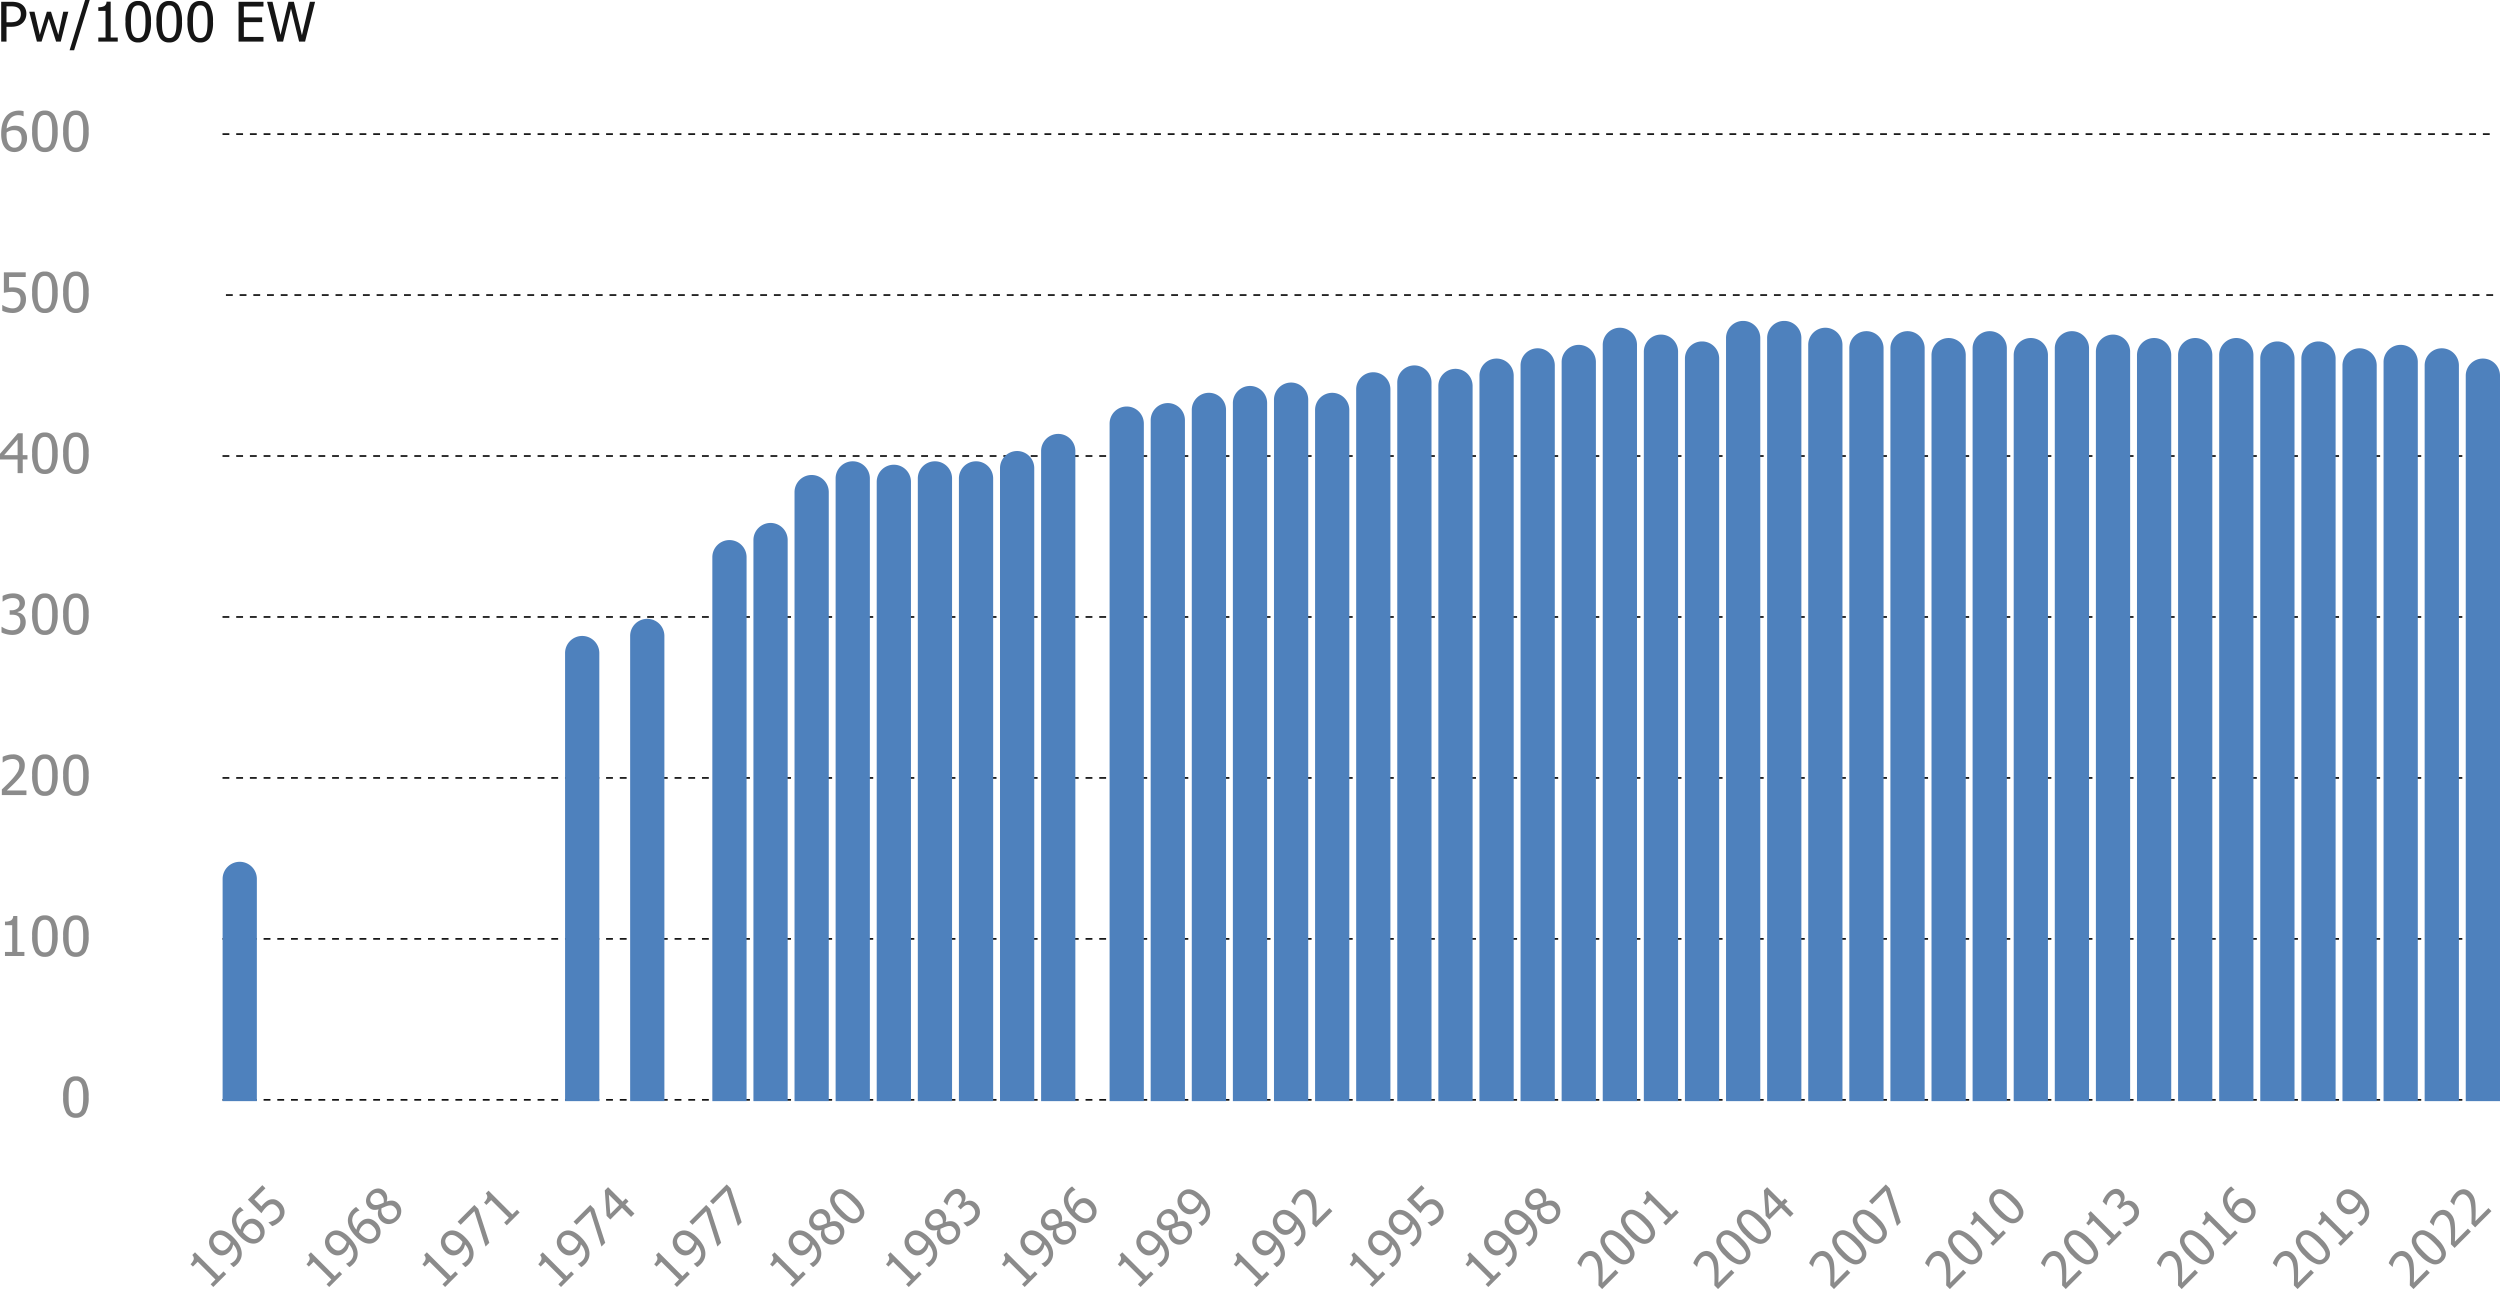 <svg xmlns="http://www.w3.org/2000/svg" width="730.004" height="376.57"><g data-name="Group 10456"><g fill="#8b8b8b" data-name="Group 10459"><path d="M25.882 320.335a8.968 8.968 0 0 1-.91 4.6 3.074 3.074 0 0 1-2.809 1.462 3.054 3.054 0 0 1-2.82-1.492 9.049 9.049 0 0 1-.9-4.555 8.961 8.961 0 0 1 .91-4.605 3.079 3.079 0 0 1 2.809-1.457 3.046 3.046 0 0 1 2.82 1.508 9.062 9.062 0 0 1 .9 4.539zm-2 3.547a5.715 5.715 0 0 0 .32-1.461 20.076 20.076 0 0 0 .094-2.086 19.986 19.986 0 0 0-.094-2.08 5.591 5.591 0 0 0-.328-1.469 2.023 2.023 0 0 0-.645-.9 1.727 1.727 0 0 0-1.066-.309 1.748 1.748 0 0 0-1.066.309 2.04 2.04 0 0 0-.66.918 5.572 5.572 0 0 0-.32 1.5q-.087.906-.087 2.051 0 1.219.074 2.039a5.436 5.436 0 0 0 .326 1.461 2.05 2.05 0 0 0 .645.926 1.728 1.728 0 0 0 1.09.324 1.748 1.748 0 0 0 1.065-.305 1.991 1.991 0 0 0 .652-.918z" data-name="Path 6174"/><path d="M7.124 279.155H1.452v-1.187h2.109v-7.8H1.452v-1.062a3.529 3.529 0 0 0 1.762-.34 1.515 1.515 0 0 0 .637-1.285h1.211v10.487h2.063zm9.7-5.82a8.968 8.968 0 0 1-.91 4.6 3.074 3.074 0 0 1-2.806 1.462 3.054 3.054 0 0 1-2.82-1.492 9.049 9.049 0 0 1-.9-4.555 8.961 8.961 0 0 1 .91-4.605 3.079 3.079 0 0 1 2.809-1.457 3.046 3.046 0 0 1 2.82 1.508 9.062 9.062 0 0 1 .903 4.539zm-2 3.547a5.715 5.715 0 0 0 .32-1.461 20.076 20.076 0 0 0 .094-2.086 19.986 19.986 0 0 0-.09-2.08 5.591 5.591 0 0 0-.328-1.469 2.023 2.023 0 0 0-.645-.9 1.727 1.727 0 0 0-1.066-.309 1.748 1.748 0 0 0-1.066.309 2.04 2.04 0 0 0-.66.918 5.572 5.572 0 0 0-.32 1.5q-.086.906-.086 2.047 0 1.219.074 2.039a5.436 5.436 0 0 0 .323 1.465 2.05 2.05 0 0 0 .645.926 1.728 1.728 0 0 0 1.09.324 1.748 1.748 0 0 0 1.066-.309 1.991 1.991 0 0 0 .655-.914zm11.058-3.547a8.968 8.968 0 0 1-.91 4.6 3.074 3.074 0 0 1-2.809 1.462 3.054 3.054 0 0 1-2.82-1.492 9.049 9.049 0 0 1-.9-4.555 8.961 8.961 0 0 1 .91-4.605 3.079 3.079 0 0 1 2.809-1.457 3.046 3.046 0 0 1 2.82 1.508 9.062 9.062 0 0 1 .9 4.539zm-2 3.547a5.715 5.715 0 0 0 .32-1.461 20.076 20.076 0 0 0 .094-2.086 19.986 19.986 0 0 0-.094-2.08 5.591 5.591 0 0 0-.328-1.469 2.023 2.023 0 0 0-.645-.9 1.727 1.727 0 0 0-1.066-.309 1.748 1.748 0 0 0-1.066.309 2.04 2.04 0 0 0-.66.918 5.572 5.572 0 0 0-.32 1.5q-.087.906-.087 2.051 0 1.219.074 2.039a5.436 5.436 0 0 0 .326 1.461 2.05 2.05 0 0 0 .645.926 1.728 1.728 0 0 0 1.09.324 1.748 1.748 0 0 0 1.065-.305 1.991 1.991 0 0 0 .652-.918z" data-name="Path 6173"/><path d="M7.718 232.155H.538v-1.633q.773-.734 1.461-1.406t1.344-1.4a13.758 13.758 0 0 0 1.813-2.34 3.717 3.717 0 0 0 .484-1.816 2.209 2.209 0 0 0-.152-.852 1.683 1.683 0 0 0-.418-.609 1.835 1.835 0 0 0-.633-.352 2.533 2.533 0 0 0-.789-.117 3.484 3.484 0 0 0-.84.105 6.226 6.226 0 0 0-.816.262 4.243 4.243 0 0 0-.633.32q-.3.188-.492.32H.781v-1.656a7.376 7.376 0 0 1 1.348-.473 6.352 6.352 0 0 1 1.637-.23 3.579 3.579 0 0 1 2.547.863 3.051 3.051 0 0 1 .922 2.34 4.7 4.7 0 0 1-.16 1.258 4.648 4.648 0 0 1-.441 1.07 7.437 7.437 0 0 1-.7 1.008q-.406.5-.859.984-.734.8-1.637 1.656t-1.441 1.359h5.719zm9.112-5.82a8.968 8.968 0 0 1-.91 4.6 3.074 3.074 0 0 1-2.812 1.462 3.054 3.054 0 0 1-2.82-1.492 9.049 9.049 0 0 1-.9-4.555 8.961 8.961 0 0 1 .91-4.605 3.079 3.079 0 0 1 2.809-1.457 3.046 3.046 0 0 1 2.82 1.508 9.062 9.062 0 0 1 .903 4.539zm-2 3.547a5.715 5.715 0 0 0 .32-1.461 20.076 20.076 0 0 0 .094-2.086 19.986 19.986 0 0 0-.096-2.08 5.591 5.591 0 0 0-.328-1.469 2.023 2.023 0 0 0-.645-.9 1.727 1.727 0 0 0-1.066-.309 1.748 1.748 0 0 0-1.066.309 2.04 2.04 0 0 0-.66.918 5.572 5.572 0 0 0-.32 1.5q-.086.906-.086 2.047 0 1.219.074 2.039a5.436 5.436 0 0 0 .323 1.465 2.05 2.05 0 0 0 .645.926 1.728 1.728 0 0 0 1.09.324 1.748 1.748 0 0 0 1.066-.309 1.991 1.991 0 0 0 .655-.914zm11.052-3.547a8.968 8.968 0 0 1-.91 4.6 3.074 3.074 0 0 1-2.809 1.462 3.054 3.054 0 0 1-2.82-1.492 9.049 9.049 0 0 1-.9-4.555 8.961 8.961 0 0 1 .91-4.605 3.079 3.079 0 0 1 2.809-1.457 3.046 3.046 0 0 1 2.82 1.508 9.062 9.062 0 0 1 .9 4.539zm-2 3.547a5.715 5.715 0 0 0 .32-1.461 20.076 20.076 0 0 0 .094-2.086 19.986 19.986 0 0 0-.094-2.08 5.591 5.591 0 0 0-.328-1.469 2.023 2.023 0 0 0-.645-.9 1.727 1.727 0 0 0-1.066-.309 1.748 1.748 0 0 0-1.066.309 2.04 2.04 0 0 0-.66.918 5.572 5.572 0 0 0-.32 1.5q-.087.906-.087 2.051 0 1.219.074 2.039a5.436 5.436 0 0 0 .326 1.461 2.05 2.05 0 0 0 .645.926 1.728 1.728 0 0 0 1.09.324 1.748 1.748 0 0 0 1.065-.305 1.991 1.991 0 0 0 .652-.918z" data-name="Path 6172"/><path d="M3.679 174.632a3.594 3.594 0 0 0-.844.1 5.891 5.891 0 0 0-.828.266 4.6 4.6 0 0 0-.652.328q-.277.172-.5.32H.761v-1.648a6.233 6.233 0 0 1 1.379-.5 6.706 6.706 0 0 1 1.66-.223 5.293 5.293 0 0 1 1.379.16 3.364 3.364 0 0 1 1.066.5 2.457 2.457 0 0 1 .777.906 2.779 2.779 0 0 1 .262 1.242 2.491 2.491 0 0 1-.633 1.688 2.767 2.767 0 0 1-1.516.922v.109a4.113 4.113 0 0 1 .785.242 2.565 2.565 0 0 1 .777.508 2.527 2.527 0 0 1 .586.863 3.252 3.252 0 0 1 .227 1.285 3.8 3.8 0 0 1-.265 1.455 3.638 3.638 0 0 1-.762 1.168 3.289 3.289 0 0 1-1.227.8 4.568 4.568 0 0 1-1.633.273 7.25 7.25 0 0 1-1.733-.21 6.817 6.817 0 0 1-1.445-.508v-1.648h.109a6.027 6.027 0 0 0 1.32.688 4.467 4.467 0 0 0 1.656.328 3.152 3.152 0 0 0 .957-.152 1.826 1.826 0 0 0 .8-.5 2.477 2.477 0 0 0 .477-.758 2.867 2.867 0 0 0 .166-1.043 2.535 2.535 0 0 0-.185-1.038 1.553 1.553 0 0 0-.512-.641 1.991 1.991 0 0 0-.777-.324 4.961 4.961 0 0 0-.973-.09h-.664v-1.3h.516a2.764 2.764 0 0 0 1.715-.5 1.711 1.711 0 0 0 .66-1.453 1.557 1.557 0 0 0-.172-.754 1.452 1.452 0 0 0-.437-.5 1.844 1.844 0 0 0-.656-.281 3.6 3.6 0 0 0-.766-.08zm13.151 4.703a8.968 8.968 0 0 1-.91 4.6 3.074 3.074 0 0 1-2.812 1.462 3.054 3.054 0 0 1-2.82-1.492 9.049 9.049 0 0 1-.9-4.555 8.961 8.961 0 0 1 .91-4.605 3.079 3.079 0 0 1 2.809-1.457 3.046 3.046 0 0 1 2.82 1.508 9.062 9.062 0 0 1 .903 4.539zm-2 3.547a5.715 5.715 0 0 0 .32-1.461 20.076 20.076 0 0 0 .094-2.086 19.986 19.986 0 0 0-.096-2.08 5.591 5.591 0 0 0-.328-1.469 2.023 2.023 0 0 0-.645-.9 1.727 1.727 0 0 0-1.066-.309 1.748 1.748 0 0 0-1.066.309 2.04 2.04 0 0 0-.66.918 5.572 5.572 0 0 0-.32 1.5q-.086.906-.086 2.047 0 1.219.074 2.039a5.436 5.436 0 0 0 .323 1.465 2.05 2.05 0 0 0 .645.926 1.728 1.728 0 0 0 1.09.324 1.748 1.748 0 0 0 1.066-.309 1.991 1.991 0 0 0 .655-.914zm11.052-3.547a8.968 8.968 0 0 1-.91 4.6 3.074 3.074 0 0 1-2.809 1.462 3.054 3.054 0 0 1-2.82-1.492 9.049 9.049 0 0 1-.9-4.555 8.961 8.961 0 0 1 .91-4.605 3.079 3.079 0 0 1 2.809-1.457 3.046 3.046 0 0 1 2.82 1.508 9.062 9.062 0 0 1 .9 4.539zm-2 3.547a5.715 5.715 0 0 0 .32-1.461 20.076 20.076 0 0 0 .094-2.086 19.986 19.986 0 0 0-.094-2.08 5.591 5.591 0 0 0-.328-1.469 2.023 2.023 0 0 0-.645-.9 1.727 1.727 0 0 0-1.066-.309 1.748 1.748 0 0 0-1.066.309 2.04 2.04 0 0 0-.66.918 5.572 5.572 0 0 0-.32 1.5q-.087.906-.087 2.051 0 1.219.074 2.039a5.436 5.436 0 0 0 .326 1.461 2.05 2.05 0 0 0 .645.926 1.728 1.728 0 0 0 1.09.324 1.748 1.748 0 0 0 1.065-.305 1.991 1.991 0 0 0 .652-.918z" data-name="Path 6171"/><path d="M8.023 134.155H6.64v4h-1.5v-4H-.001v-1.641l5.2-5.992h1.438v6.383H8.02zm-2.883-1.25v-4.55l-3.922 4.55zm11.69-.57a8.968 8.968 0 0 1-.91 4.6 3.074 3.074 0 0 1-2.812 1.462 3.054 3.054 0 0 1-2.82-1.492 9.049 9.049 0 0 1-.9-4.555 8.961 8.961 0 0 1 .91-4.605 3.079 3.079 0 0 1 2.809-1.457 3.046 3.046 0 0 1 2.82 1.508 9.062 9.062 0 0 1 .903 4.539zm-2 3.547a5.715 5.715 0 0 0 .32-1.461 20.076 20.076 0 0 0 .094-2.086 19.986 19.986 0 0 0-.096-2.08 5.591 5.591 0 0 0-.328-1.469 2.023 2.023 0 0 0-.645-.9 1.727 1.727 0 0 0-1.066-.309 1.748 1.748 0 0 0-1.066.309 2.04 2.04 0 0 0-.66.918 5.572 5.572 0 0 0-.32 1.5q-.086.906-.086 2.047 0 1.219.074 2.039a5.436 5.436 0 0 0 .323 1.465 2.05 2.05 0 0 0 .645.926 1.728 1.728 0 0 0 1.09.324 1.748 1.748 0 0 0 1.066-.309 1.991 1.991 0 0 0 .655-.914zm11.052-3.547a8.968 8.968 0 0 1-.91 4.6 3.074 3.074 0 0 1-2.809 1.462 3.054 3.054 0 0 1-2.82-1.492 9.049 9.049 0 0 1-.9-4.555 8.961 8.961 0 0 1 .91-4.605 3.079 3.079 0 0 1 2.809-1.457 3.046 3.046 0 0 1 2.82 1.508 9.062 9.062 0 0 1 .9 4.539zm-2 3.547a5.715 5.715 0 0 0 .32-1.461 20.076 20.076 0 0 0 .094-2.086 19.986 19.986 0 0 0-.094-2.08 5.591 5.591 0 0 0-.328-1.469 2.023 2.023 0 0 0-.645-.9 1.727 1.727 0 0 0-1.066-.309 1.748 1.748 0 0 0-1.066.309 2.04 2.04 0 0 0-.66.918 5.572 5.572 0 0 0-.32 1.5q-.087.906-.087 2.051 0 1.219.074 2.039a5.436 5.436 0 0 0 .326 1.461 2.05 2.05 0 0 0 .645.926 1.728 1.728 0 0 0 1.09.324 1.748 1.748 0 0 0 1.065-.305 1.991 1.991 0 0 0 .652-.918z" data-name="Path 6170"/><path d="M7.585 87.455a4.415 4.415 0 0 1-.27 1.563 3.739 3.739 0 0 1-.753 1.237 3.45 3.45 0 0 1-1.223.836 4.214 4.214 0 0 1-1.637.3 7.4 7.4 0 0 1-1.644-.177 6.217 6.217 0 0 1-1.4-.48v-1.649h.109a3.63 3.63 0 0 0 .516.3 7.144 7.144 0 0 0 .742.316 7.977 7.977 0 0 0 .844.254 3.77 3.77 0 0 0 .859.09 2.57 2.57 0 0 0 .914-.168 1.856 1.856 0 0 0 .766-.543 2.411 2.411 0 0 0 .441-.8 3.47 3.47 0 0 0 .152-1.086 2.634 2.634 0 0 0-.171-1.02 1.648 1.648 0 0 0-.488-.656 1.919 1.919 0 0 0-.824-.418 4.532 4.532 0 0 0-1.09-.121 8.44 8.44 0 0 0-1.273.1q-.641.1-1.023.184v-5.992h6.383v1.367H2.64v3.094q.281-.031.555-.047t.5-.016a6.552 6.552 0 0 1 1.508.148 3.221 3.221 0 0 1 1.188.578 2.9 2.9 0 0 1 .887 1.094 4.046 4.046 0 0 1 .307 1.712zm9.245-2.12a8.968 8.968 0 0 1-.91 4.6 3.074 3.074 0 0 1-2.812 1.462 3.054 3.054 0 0 1-2.82-1.492 9.049 9.049 0 0 1-.9-4.555 8.961 8.961 0 0 1 .91-4.605 3.079 3.079 0 0 1 2.809-1.457 3.046 3.046 0 0 1 2.82 1.508 9.062 9.062 0 0 1 .903 4.539zm-2 3.547a5.715 5.715 0 0 0 .32-1.461 20.076 20.076 0 0 0 .094-2.086 19.986 19.986 0 0 0-.096-2.08 5.591 5.591 0 0 0-.328-1.469 2.023 2.023 0 0 0-.645-.9 1.727 1.727 0 0 0-1.066-.309 1.748 1.748 0 0 0-1.066.309 2.04 2.04 0 0 0-.66.918 5.572 5.572 0 0 0-.32 1.5q-.086.906-.086 2.047 0 1.219.074 2.039a5.436 5.436 0 0 0 .323 1.465 2.05 2.05 0 0 0 .645.926 1.728 1.728 0 0 0 1.09.324 1.748 1.748 0 0 0 1.066-.309 1.991 1.991 0 0 0 .655-.914zm11.052-3.547a8.968 8.968 0 0 1-.91 4.6 3.074 3.074 0 0 1-2.809 1.462 3.054 3.054 0 0 1-2.82-1.492 9.049 9.049 0 0 1-.9-4.555 8.961 8.961 0 0 1 .91-4.605 3.079 3.079 0 0 1 2.809-1.457 3.046 3.046 0 0 1 2.82 1.508 9.062 9.062 0 0 1 .9 4.539zm-2 3.547a5.715 5.715 0 0 0 .32-1.461 20.076 20.076 0 0 0 .094-2.086 19.986 19.986 0 0 0-.094-2.08 5.591 5.591 0 0 0-.328-1.469 2.023 2.023 0 0 0-.645-.9 1.727 1.727 0 0 0-1.066-.309 1.748 1.748 0 0 0-1.066.309 2.04 2.04 0 0 0-.66.918 5.572 5.572 0 0 0-.32 1.5q-.087.906-.087 2.051 0 1.219.074 2.039a5.436 5.436 0 0 0 .326 1.461 2.05 2.05 0 0 0 .645.926 1.728 1.728 0 0 0 1.09.324 1.748 1.748 0 0 0 1.065-.305 1.991 1.991 0 0 0 .652-.918z" data-name="Path 6169"/><path d="M7.898 40.382a4.5 4.5 0 0 1-.3 1.656 3.7 3.7 0 0 1-.8 1.266 3.6 3.6 0 0 1-1.168.816 3.6 3.6 0 0 1-1.43.277 3.729 3.729 0 0 1-1.434-.266 3.243 3.243 0 0 1-1.136-.788 4.337 4.337 0 0 1-.939-1.688 8.617 8.617 0 0 1-.34-2.605 11.069 11.069 0 0 1 .313-2.738 6.3 6.3 0 0 1 .961-2.129 4.356 4.356 0 0 1 1.633-1.379 5.139 5.139 0 0 1 2.313-.5 6.308 6.308 0 0 1 .727.039 2.97 2.97 0 0 1 .594.125v1.487h-.07a2.55 2.55 0 0 0-.609-.215 3.568 3.568 0 0 0-.852-.1 3.028 3.028 0 0 0-2.348.98 4.821 4.821 0 0 0-1.059 2.91 4.811 4.811 0 0 1 1.141-.6 3.757 3.757 0 0 1 1.281-.211 4.641 4.641 0 0 1 1.191.137 3.191 3.191 0 0 1 1.066.551 2.943 2.943 0 0 1 .953 1.227 4.467 4.467 0 0 1 .312 1.748zm-1.586.063a3.354 3.354 0 0 0-.187-1.2 1.976 1.976 0 0 0-.609-.828 1.562 1.562 0 0 0-.691-.328 4 4 0 0 0-.793-.078 3.483 3.483 0 0 0-1.062.164 4.478 4.478 0 0 0-1.016.477q-.016.172-.023.332t-.008.4a6.556 6.556 0 0 0 .237 1.951 3.02 3.02 0 0 0 .59 1.125 2 2 0 0 0 .691.516 1.977 1.977 0 0 0 .77.148 1.915 1.915 0 0 0 1.519-.669 3 3 0 0 0 .582-2.011zm10.518-2.11a8.968 8.968 0 0 1-.91 4.6 3.074 3.074 0 0 1-2.812 1.462 3.054 3.054 0 0 1-2.82-1.492 9.049 9.049 0 0 1-.9-4.555 8.961 8.961 0 0 1 .91-4.605 3.079 3.079 0 0 1 2.809-1.457 3.046 3.046 0 0 1 2.82 1.508 9.062 9.062 0 0 1 .903 4.539zm-2 3.547a5.715 5.715 0 0 0 .32-1.461 20.076 20.076 0 0 0 .094-2.086 19.986 19.986 0 0 0-.096-2.08 5.591 5.591 0 0 0-.328-1.469 2.023 2.023 0 0 0-.645-.9 1.727 1.727 0 0 0-1.066-.309 1.748 1.748 0 0 0-1.066.309 2.04 2.04 0 0 0-.66.918 5.572 5.572 0 0 0-.32 1.5q-.086.906-.086 2.047 0 1.219.074 2.039a5.436 5.436 0 0 0 .323 1.465 2.05 2.05 0 0 0 .645.926 1.728 1.728 0 0 0 1.09.324 1.748 1.748 0 0 0 1.066-.309 1.991 1.991 0 0 0 .655-.914zm11.052-3.547a8.968 8.968 0 0 1-.91 4.6 3.074 3.074 0 0 1-2.809 1.462 3.054 3.054 0 0 1-2.82-1.492 9.049 9.049 0 0 1-.9-4.555 8.961 8.961 0 0 1 .91-4.605 3.079 3.079 0 0 1 2.809-1.457 3.046 3.046 0 0 1 2.82 1.508 9.062 9.062 0 0 1 .9 4.539zm-2 3.547a5.715 5.715 0 0 0 .32-1.461 20.076 20.076 0 0 0 .094-2.086 19.986 19.986 0 0 0-.094-2.08 5.591 5.591 0 0 0-.328-1.469 2.023 2.023 0 0 0-.645-.9 1.727 1.727 0 0 0-1.066-.309 1.748 1.748 0 0 0-1.066.309 2.04 2.04 0 0 0-.66.918 5.572 5.572 0 0 0-.32 1.5q-.087.906-.087 2.051 0 1.219.074 2.039a5.436 5.436 0 0 0 .326 1.461 2.05 2.05 0 0 0 .645.926 1.728 1.728 0 0 0 1.09.324 1.748 1.748 0 0 0 1.065-.305 1.991 1.991 0 0 0 .652-.918z" data-name="Path 6168"/></g><g fill="#101010" data-name="Group 10628"><path d="M727.003 321.406h-2v-.5h2zm-4 0h-2v-.5h2zm-4 0h-2v-.5h2zm-4 0h-2v-.5h2zm-4 0h-2v-.5h2zm-4 0h-2v-.5h2zm-4 0h-2v-.5h2zm-4 0h-2v-.5h2zm-4 0h-2v-.5h2zm-4 0h-2v-.5h2zm-4 0h-2v-.5h2zm-4 0h-2v-.5h2zm-4 0h-2v-.5h2zm-4 0h-2v-.5h2zm-4 0h-2v-.5h2zm-4 0h-2v-.5h2zm-4 0h-2v-.5h2zm-4 0h-2v-.5h2zm-4 0h-2v-.5h2zm-4 0h-2v-.5h2zm-4 0h-2v-.5h2zm-4 0h-2v-.5h2zm-4 0h-2v-.5h2zm-4 0h-2v-.5h2zm-4 0h-2v-.5h2zm-4 0h-2v-.5h2zm-4 0h-2v-.5h2zm-4 0h-2v-.5h2zm-4 0h-2v-.5h2zm-4 0h-2v-.5h2zm-4 0h-2v-.5h2zm-4 0h-2v-.5h2zm-4 0h-2v-.5h2zm-4 0h-2v-.5h2zm-4 0h-2v-.5h2zm-4 0h-2v-.5h2zm-4 0h-2v-.5h2zm-4 0h-2v-.5h2zm-4 0h-2v-.5h2zm-4 0h-2v-.5h2zm-4 0h-2v-.5h2zm-4 0h-2v-.5h2zm-4 0h-2v-.5h2zm-4 0h-2v-.5h2zm-4 0h-2v-.5h2zm-4 0h-2v-.5h2zm-4 0h-2v-.5h2zm-4 0h-2v-.5h2zm-4 0h-2v-.5h2zm-4 0h-2v-.5h2zm-4 0h-2v-.5h2zm-4 0h-2v-.5h2zm-4 0h-2v-.5h2zm-4 0h-2v-.5h2zm-4 0h-2v-.5h2zm-4 0h-2v-.5h2zm-4 0h-2v-.5h2zm-4 0h-2v-.5h2zm-4 0h-2v-.5h2zm-4 0h-2v-.5h2zm-4 0h-2v-.5h2zm-4 0h-2v-.5h2zm-4 0h-2v-.5h2zm-4 0h-2v-.5h2zm-4 0h-2v-.5h2zm-4 0h-2v-.5h2zm-4 0h-2v-.5h2zm-4 0h-2v-.5h2zm-4 0h-2v-.5h2zm-4 0h-2v-.5h2zm-4 0h-2v-.5h2zm-4 0h-2v-.5h2zm-4 0h-2v-.5h2zm-4 0h-2v-.5h2zm-4 0h-2v-.5h2zm-4 0h-2v-.5h2zm-4 0h-2v-.5h2zm-4 0h-2v-.5h2zm-4 0h-2v-.5h2zm-4 0h-2v-.5h2zm-4 0h-2v-.5h2zm-4 0h-2v-.5h2zm-4 0h-2v-.5h2zm-4 0h-2v-.5h2zm-4 0h-2v-.5h2zm-4 0h-2v-.5h2zm-4 0h-2v-.5h2zm-4 0h-2v-.5h2zm-4 0h-2v-.5h2zm-4 0h-2v-.5h2zm-4 0h-2v-.5h2zm-4 0h-2v-.5h2zm-4 0h-2v-.5h2zm-4 0h-2v-.5h2zm-4 0h-2v-.5h2zm-4 0h-2v-.5h2zm-4 0h-2v-.5h2zm-4 0h-2v-.5h2zm-4 0h-2v-.5h2zm-4 0h-2v-.5h2zm-4 0h-2v-.5h2zm-4 0h-2v-.5h2zm-4 0h-2v-.5h2zm-4 0h-2v-.5h2zm-4 0h-2v-.5h2zm-4 0h-2v-.5h2zm-4 0h-2v-.5h2zm-4 0h-2v-.5h2zm-4 0h-2v-.5h2zm-4 0h-2v-.5h2zm-4 0h-2v-.5h2zm-4 0h-2v-.5h2zm-4 0h-2v-.5h2zm-4 0h-2v-.5h2zm-4 0h-2v-.5h2zm-4 0h-2v-.5h2zm-4 0h-2v-.5h2zm-4 0h-2v-.5h2zm-4 0h-2v-.5h2zm-4 0h-2v-.5h2zm-4 0h-2v-.5h2zm-4 0h-2v-.5h2zm-4 0h-2v-.5h2zm-4 0h-2v-.5h2zm-4 0h-2v-.5h2zm-4 0h-2v-.5h2zm-4 0h-2v-.5h2zm-4 0h-2v-.5h2zm-4 0h-2v-.5h2zm-4 0h-2v-.5h2zm-4 0h-2v-.5h2zm-4 0h-2v-.5h2zm-4 0h-2v-.5h2zm-4 0h-2v-.5h2zm-4 0h-2v-.5h2zm-4 0h-2v-.5h2zm-4 0h-2v-.5h2zm-4 0h-2v-.5h2zm-4 0h-2v-.5h2zm-4 0h-2v-.5h2zm-4 0h-2v-.5h2zm-4 0h-2v-.5h2zm-4 0h-2v-.5h2zm-4 0h-2v-.5h2zm-4 0h-2v-.5h2zm-4 0h-2v-.5h2zm-4 0h-2v-.5h2zm-4 0h-2v-.5h2zm-4 0h-2v-.5h2zm-4 0h-2v-.5h2zm-4 0h-2v-.5h2zm-4 0h-2v-.5h2zm-4 0h-2v-.5h2zm-4 0h-2v-.5h2zm-4 0h-2v-.5h2zm-4 0h-2v-.5h2zm-4 0h-2v-.5h2zm-4 0h-2v-.5h2zm-4 0h-2v-.5h2zm-4 0h-2v-.5h2zm-4 0h-2v-.5h2zm-4 0h-2v-.5h2zm-4 0h-2v-.5h2zm-4 0h-2v-.5h2zm-4 0h-2v-.5h2zm-4 0h-2v-.5h2z" data-name="Line 80"/><path d="M727.003 274.406h-2v-.5h2zm-4 0h-2v-.5h2zm-4 0h-2v-.5h2zm-4 0h-2v-.5h2zm-4 0h-2v-.5h2zm-4 0h-2v-.5h2zm-4 0h-2v-.5h2zm-4 0h-2v-.5h2zm-4 0h-2v-.5h2zm-4 0h-2v-.5h2zm-4 0h-2v-.5h2zm-4 0h-2v-.5h2zm-4 0h-2v-.5h2zm-4 0h-2v-.5h2zm-4 0h-2v-.5h2zm-4 0h-2v-.5h2zm-4 0h-2v-.5h2zm-4 0h-2v-.5h2zm-4 0h-2v-.5h2zm-4 0h-2v-.5h2zm-4 0h-2v-.5h2zm-4 0h-2v-.5h2zm-4 0h-2v-.5h2zm-4 0h-2v-.5h2zm-4 0h-2v-.5h2zm-4 0h-2v-.5h2zm-4 0h-2v-.5h2zm-4 0h-2v-.5h2zm-4 0h-2v-.5h2zm-4 0h-2v-.5h2zm-4 0h-2v-.5h2zm-4 0h-2v-.5h2zm-4 0h-2v-.5h2zm-4 0h-2v-.5h2zm-4 0h-2v-.5h2zm-4 0h-2v-.5h2zm-4 0h-2v-.5h2zm-4 0h-2v-.5h2zm-4 0h-2v-.5h2zm-4 0h-2v-.5h2zm-4 0h-2v-.5h2zm-4 0h-2v-.5h2zm-4 0h-2v-.5h2zm-4 0h-2v-.5h2zm-4 0h-2v-.5h2zm-4 0h-2v-.5h2zm-4 0h-2v-.5h2zm-4 0h-2v-.5h2zm-4 0h-2v-.5h2zm-4 0h-2v-.5h2zm-4 0h-2v-.5h2zm-4 0h-2v-.5h2zm-4 0h-2v-.5h2zm-4 0h-2v-.5h2zm-4 0h-2v-.5h2zm-4 0h-2v-.5h2zm-4 0h-2v-.5h2zm-4 0h-2v-.5h2zm-4 0h-2v-.5h2zm-4 0h-2v-.5h2zm-4 0h-2v-.5h2zm-4 0h-2v-.5h2zm-4 0h-2v-.5h2zm-4 0h-2v-.5h2zm-4 0h-2v-.5h2zm-4 0h-2v-.5h2zm-4 0h-2v-.5h2zm-4 0h-2v-.5h2zm-4 0h-2v-.5h2zm-4 0h-2v-.5h2zm-4 0h-2v-.5h2zm-4 0h-2v-.5h2zm-4 0h-2v-.5h2zm-4 0h-2v-.5h2zm-4 0h-2v-.5h2zm-4 0h-2v-.5h2zm-4 0h-2v-.5h2zm-4 0h-2v-.5h2zm-4 0h-2v-.5h2zm-4 0h-2v-.5h2zm-4 0h-2v-.5h2zm-4 0h-2v-.5h2zm-4 0h-2v-.5h2zm-4 0h-2v-.5h2zm-4 0h-2v-.5h2zm-4 0h-2v-.5h2zm-4 0h-2v-.5h2zm-4 0h-2v-.5h2zm-4 0h-2v-.5h2zm-4 0h-2v-.5h2zm-4 0h-2v-.5h2zm-4 0h-2v-.5h2zm-4 0h-2v-.5h2zm-4 0h-2v-.5h2zm-4 0h-2v-.5h2zm-4 0h-2v-.5h2zm-4 0h-2v-.5h2zm-4 0h-2v-.5h2zm-4 0h-2v-.5h2zm-4 0h-2v-.5h2zm-4 0h-2v-.5h2zm-4 0h-2v-.5h2zm-4 0h-2v-.5h2zm-4 0h-2v-.5h2zm-4 0h-2v-.5h2zm-4 0h-2v-.5h2zm-4 0h-2v-.5h2zm-4 0h-2v-.5h2zm-4 0h-2v-.5h2zm-4 0h-2v-.5h2zm-4 0h-2v-.5h2zm-4 0h-2v-.5h2zm-4 0h-2v-.5h2zm-4 0h-2v-.5h2zm-4 0h-2v-.5h2zm-4 0h-2v-.5h2zm-4 0h-2v-.5h2zm-4 0h-2v-.5h2zm-4 0h-2v-.5h2zm-4 0h-2v-.5h2zm-4 0h-2v-.5h2zm-4 0h-2v-.5h2zm-4 0h-2v-.5h2zm-4 0h-2v-.5h2zm-4 0h-2v-.5h2zm-4 0h-2v-.5h2zm-4 0h-2v-.5h2zm-4 0h-2v-.5h2zm-4 0h-2v-.5h2zm-4 0h-2v-.5h2zm-4 0h-2v-.5h2zm-4 0h-2v-.5h2zm-4 0h-2v-.5h2zm-4 0h-2v-.5h2zm-4 0h-2v-.5h2zm-4 0h-2v-.5h2zm-4 0h-2v-.5h2zm-4 0h-2v-.5h2zm-4 0h-2v-.5h2zm-4 0h-2v-.5h2zm-4 0h-2v-.5h2zm-4 0h-2v-.5h2zm-4 0h-2v-.5h2zm-4 0h-2v-.5h2zm-4 0h-2v-.5h2zm-4 0h-2v-.5h2zm-4 0h-2v-.5h2zm-4 0h-2v-.5h2zm-4 0h-2v-.5h2zm-4 0h-2v-.5h2zm-4 0h-2v-.5h2zm-4 0h-2v-.5h2zm-4 0h-2v-.5h2zm-4 0h-2v-.5h2zm-4 0h-2v-.5h2zm-4 0h-2v-.5h2zm-4 0h-2v-.5h2zm-4 0h-2v-.5h2zm-4 0h-2v-.5h2zm-4 0h-2v-.5h2zm-4 0h-2v-.5h2zm-4 0h-2v-.5h2zm-4 0h-2v-.5h2zm-4 0h-2v-.5h2zm-4 0h-2v-.5h2zm-4 0h-2v-.5h2z" data-name="Line 81"/><path d="M727.003 227.406h-2v-.5h2zm-4 0h-2v-.5h2zm-4 0h-2v-.5h2zm-4 0h-2v-.5h2zm-4 0h-2v-.5h2zm-4 0h-2v-.5h2zm-4 0h-2v-.5h2zm-4 0h-2v-.5h2zm-4 0h-2v-.5h2zm-4 0h-2v-.5h2zm-4 0h-2v-.5h2zm-4 0h-2v-.5h2zm-4 0h-2v-.5h2zm-4 0h-2v-.5h2zm-4 0h-2v-.5h2zm-4 0h-2v-.5h2zm-4 0h-2v-.5h2zm-4 0h-2v-.5h2zm-4 0h-2v-.5h2zm-4 0h-2v-.5h2zm-4 0h-2v-.5h2zm-4 0h-2v-.5h2zm-4 0h-2v-.5h2zm-4 0h-2v-.5h2zm-4 0h-2v-.5h2zm-4 0h-2v-.5h2zm-4 0h-2v-.5h2zm-4 0h-2v-.5h2zm-4 0h-2v-.5h2zm-4 0h-2v-.5h2zm-4 0h-2v-.5h2zm-4 0h-2v-.5h2zm-4 0h-2v-.5h2zm-4 0h-2v-.5h2zm-4 0h-2v-.5h2zm-4 0h-2v-.5h2zm-4 0h-2v-.5h2zm-4 0h-2v-.5h2zm-4 0h-2v-.5h2zm-4 0h-2v-.5h2zm-4 0h-2v-.5h2zm-4 0h-2v-.5h2zm-4 0h-2v-.5h2zm-4 0h-2v-.5h2zm-4 0h-2v-.5h2zm-4 0h-2v-.5h2zm-4 0h-2v-.5h2zm-4 0h-2v-.5h2zm-4 0h-2v-.5h2zm-4 0h-2v-.5h2zm-4 0h-2v-.5h2zm-4 0h-2v-.5h2zm-4 0h-2v-.5h2zm-4 0h-2v-.5h2zm-4 0h-2v-.5h2zm-4 0h-2v-.5h2zm-4 0h-2v-.5h2zm-4 0h-2v-.5h2zm-4 0h-2v-.5h2zm-4 0h-2v-.5h2zm-4 0h-2v-.5h2zm-4 0h-2v-.5h2zm-4 0h-2v-.5h2zm-4 0h-2v-.5h2zm-4 0h-2v-.5h2zm-4 0h-2v-.5h2zm-4 0h-2v-.5h2zm-4 0h-2v-.5h2zm-4 0h-2v-.5h2zm-4 0h-2v-.5h2zm-4 0h-2v-.5h2zm-4 0h-2v-.5h2zm-4 0h-2v-.5h2zm-4 0h-2v-.5h2zm-4 0h-2v-.5h2zm-4 0h-2v-.5h2zm-4 0h-2v-.5h2zm-4 0h-2v-.5h2zm-4 0h-2v-.5h2zm-4 0h-2v-.5h2zm-4 0h-2v-.5h2zm-4 0h-2v-.5h2zm-4 0h-2v-.5h2zm-4 0h-2v-.5h2zm-4 0h-2v-.5h2zm-4 0h-2v-.5h2zm-4 0h-2v-.5h2zm-4 0h-2v-.5h2zm-4 0h-2v-.5h2zm-4 0h-2v-.5h2zm-4 0h-2v-.5h2zm-4 0h-2v-.5h2zm-4 0h-2v-.5h2zm-4 0h-2v-.5h2zm-4 0h-2v-.5h2zm-4 0h-2v-.5h2zm-4 0h-2v-.5h2zm-4 0h-2v-.5h2zm-4 0h-2v-.5h2zm-4 0h-2v-.5h2zm-4 0h-2v-.5h2zm-4 0h-2v-.5h2zm-4 0h-2v-.5h2zm-4 0h-2v-.5h2zm-4 0h-2v-.5h2zm-4 0h-2v-.5h2zm-4 0h-2v-.5h2zm-4 0h-2v-.5h2zm-4 0h-2v-.5h2zm-4 0h-2v-.5h2zm-4 0h-2v-.5h2zm-4 0h-2v-.5h2zm-4 0h-2v-.5h2zm-4 0h-2v-.5h2zm-4 0h-2v-.5h2zm-4 0h-2v-.5h2zm-4 0h-2v-.5h2zm-4 0h-2v-.5h2zm-4 0h-2v-.5h2zm-4 0h-2v-.5h2zm-4 0h-2v-.5h2zm-4 0h-2v-.5h2zm-4 0h-2v-.5h2zm-4 0h-2v-.5h2zm-4 0h-2v-.5h2zm-4 0h-2v-.5h2zm-4 0h-2v-.5h2zm-4 0h-2v-.5h2zm-4 0h-2v-.5h2zm-4 0h-2v-.5h2zm-4 0h-2v-.5h2zm-4 0h-2v-.5h2zm-4 0h-2v-.5h2zm-4 0h-2v-.5h2zm-4 0h-2v-.5h2zm-4 0h-2v-.5h2zm-4 0h-2v-.5h2zm-4 0h-2v-.5h2zm-4 0h-2v-.5h2zm-4 0h-2v-.5h2zm-4 0h-2v-.5h2zm-4 0h-2v-.5h2zm-4 0h-2v-.5h2zm-4 0h-2v-.5h2zm-4 0h-2v-.5h2zm-4 0h-2v-.5h2zm-4 0h-2v-.5h2zm-4 0h-2v-.5h2zm-4 0h-2v-.5h2zm-4 0h-2v-.5h2zm-4 0h-2v-.5h2zm-4 0h-2v-.5h2zm-4 0h-2v-.5h2zm-4 0h-2v-.5h2zm-4 0h-2v-.5h2zm-4 0h-2v-.5h2zm-4 0h-2v-.5h2zm-4 0h-2v-.5h2zm-4 0h-2v-.5h2zm-4 0h-2v-.5h2zm-4 0h-2v-.5h2zm-4 0h-2v-.5h2zm-4 0h-2v-.5h2zm-4 0h-2v-.5h2zm-4 0h-2v-.5h2zm-4 0h-2v-.5h2z" data-name="Line 82"/><path d="M727.003 180.406h-2v-.5h2zm-4 0h-2v-.5h2zm-4 0h-2v-.5h2zm-4 0h-2v-.5h2zm-4 0h-2v-.5h2zm-4 0h-2v-.5h2zm-4 0h-2v-.5h2zm-4 0h-2v-.5h2zm-4 0h-2v-.5h2zm-4 0h-2v-.5h2zm-4 0h-2v-.5h2zm-4 0h-2v-.5h2zm-4 0h-2v-.5h2zm-4 0h-2v-.5h2zm-4 0h-2v-.5h2zm-4 0h-2v-.5h2zm-4 0h-2v-.5h2zm-4 0h-2v-.5h2zm-4 0h-2v-.5h2zm-4 0h-2v-.5h2zm-4 0h-2v-.5h2zm-4 0h-2v-.5h2zm-4 0h-2v-.5h2zm-4 0h-2v-.5h2zm-4 0h-2v-.5h2zm-4 0h-2v-.5h2zm-4 0h-2v-.5h2zm-4 0h-2v-.5h2zm-4 0h-2v-.5h2zm-4 0h-2v-.5h2zm-4 0h-2v-.5h2zm-4 0h-2v-.5h2zm-4 0h-2v-.5h2zm-4 0h-2v-.5h2zm-4 0h-2v-.5h2zm-4 0h-2v-.5h2zm-4 0h-2v-.5h2zm-4 0h-2v-.5h2zm-4 0h-2v-.5h2zm-4 0h-2v-.5h2zm-4 0h-2v-.5h2zm-4 0h-2v-.5h2zm-4 0h-2v-.5h2zm-4 0h-2v-.5h2zm-4 0h-2v-.5h2zm-4 0h-2v-.5h2zm-4 0h-2v-.5h2zm-4 0h-2v-.5h2zm-4 0h-2v-.5h2zm-4 0h-2v-.5h2zm-4 0h-2v-.5h2zm-4 0h-2v-.5h2zm-4 0h-2v-.5h2zm-4 0h-2v-.5h2zm-4 0h-2v-.5h2zm-4 0h-2v-.5h2zm-4 0h-2v-.5h2zm-4 0h-2v-.5h2zm-4 0h-2v-.5h2zm-4 0h-2v-.5h2zm-4 0h-2v-.5h2zm-4 0h-2v-.5h2zm-4 0h-2v-.5h2zm-4 0h-2v-.5h2zm-4 0h-2v-.5h2zm-4 0h-2v-.5h2zm-4 0h-2v-.5h2zm-4 0h-2v-.5h2zm-4 0h-2v-.5h2zm-4 0h-2v-.5h2zm-4 0h-2v-.5h2zm-4 0h-2v-.5h2zm-4 0h-2v-.5h2zm-4 0h-2v-.5h2zm-4 0h-2v-.5h2zm-4 0h-2v-.5h2zm-4 0h-2v-.5h2zm-4 0h-2v-.5h2zm-4 0h-2v-.5h2zm-4 0h-2v-.5h2zm-4 0h-2v-.5h2zm-4 0h-2v-.5h2zm-4 0h-2v-.5h2zm-4 0h-2v-.5h2zm-4 0h-2v-.5h2zm-4 0h-2v-.5h2zm-4 0h-2v-.5h2zm-4 0h-2v-.5h2zm-4 0h-2v-.5h2zm-4 0h-2v-.5h2zm-4 0h-2v-.5h2zm-4 0h-2v-.5h2zm-4 0h-2v-.5h2zm-4 0h-2v-.5h2zm-4 0h-2v-.5h2zm-4 0h-2v-.5h2zm-4 0h-2v-.5h2zm-4 0h-2v-.5h2zm-4 0h-2v-.5h2zm-4 0h-2v-.5h2zm-4 0h-2v-.5h2zm-4 0h-2v-.5h2zm-4 0h-2v-.5h2zm-4 0h-2v-.5h2zm-4 0h-2v-.5h2zm-4 0h-2v-.5h2zm-4 0h-2v-.5h2zm-4 0h-2v-.5h2zm-4 0h-2v-.5h2zm-4 0h-2v-.5h2zm-4 0h-2v-.5h2zm-4 0h-2v-.5h2zm-4 0h-2v-.5h2zm-4 0h-2v-.5h2zm-4 0h-2v-.5h2zm-4 0h-2v-.5h2zm-4 0h-2v-.5h2zm-4 0h-2v-.5h2zm-4 0h-2v-.5h2zm-4 0h-2v-.5h2zm-4 0h-2v-.5h2zm-4 0h-2v-.5h2zm-4 0h-2v-.5h2zm-4 0h-2v-.5h2zm-4 0h-2v-.5h2zm-4 0h-2v-.5h2zm-4 0h-2v-.5h2zm-4 0h-2v-.5h2zm-4 0h-2v-.5h2zm-4 0h-2v-.5h2zm-4 0h-2v-.5h2zm-4 0h-2v-.5h2zm-4 0h-2v-.5h2zm-4 0h-2v-.5h2zm-4 0h-2v-.5h2zm-4 0h-2v-.5h2zm-4 0h-2v-.5h2zm-4 0h-2v-.5h2zm-4 0h-2v-.5h2zm-4 0h-2v-.5h2zm-4 0h-2v-.5h2zm-4 0h-2v-.5h2zm-4 0h-2v-.5h2zm-4 0h-2v-.5h2zm-4 0h-2v-.5h2zm-4 0h-2v-.5h2zm-4 0h-2v-.5h2zm-4 0h-2v-.5h2zm-4 0h-2v-.5h2zm-4 0h-2v-.5h2zm-4 0h-2v-.5h2zm-4 0h-2v-.5h2zm-4 0h-2v-.5h2zm-4 0h-2v-.5h2zm-4 0h-2v-.5h2zm-4 0h-2v-.5h2zm-4 0h-2v-.5h2zm-4 0h-2v-.5h2zm-4 0h-2v-.5h2zm-4 0h-2v-.5h2zm-4 0h-2v-.5h2zm-4 0h-2v-.5h2zm-4 0h-2v-.5h2zm-4 0h-2v-.5h2zm-4 0h-2v-.5h2zm-4 0h-2v-.5h2z" data-name="Line 83"/><path d="M727.003 133.406h-2v-.5h2zm-4 0h-2v-.5h2zm-4 0h-2v-.5h2zm-4 0h-2v-.5h2zm-4 0h-2v-.5h2zm-4 0h-2v-.5h2zm-4 0h-2v-.5h2zm-4 0h-2v-.5h2zm-4 0h-2v-.5h2zm-4 0h-2v-.5h2zm-4 0h-2v-.5h2zm-4 0h-2v-.5h2zm-4 0h-2v-.5h2zm-4 0h-2v-.5h2zm-4 0h-2v-.5h2zm-4 0h-2v-.5h2zm-4 0h-2v-.5h2zm-4 0h-2v-.5h2zm-4 0h-2v-.5h2zm-4 0h-2v-.5h2zm-4 0h-2v-.5h2zm-4 0h-2v-.5h2zm-4 0h-2v-.5h2zm-4 0h-2v-.5h2zm-4 0h-2v-.5h2zm-4 0h-2v-.5h2zm-4 0h-2v-.5h2zm-4 0h-2v-.5h2zm-4 0h-2v-.5h2zm-4 0h-2v-.5h2zm-4 0h-2v-.5h2zm-4 0h-2v-.5h2zm-4 0h-2v-.5h2zm-4 0h-2v-.5h2zm-4 0h-2v-.5h2zm-4 0h-2v-.5h2zm-4 0h-2v-.5h2zm-4 0h-2v-.5h2zm-4 0h-2v-.5h2zm-4 0h-2v-.5h2zm-4 0h-2v-.5h2zm-4 0h-2v-.5h2zm-4 0h-2v-.5h2zm-4 0h-2v-.5h2zm-4 0h-2v-.5h2zm-4 0h-2v-.5h2zm-4 0h-2v-.5h2zm-4 0h-2v-.5h2zm-4 0h-2v-.5h2zm-4 0h-2v-.5h2zm-4 0h-2v-.5h2zm-4 0h-2v-.5h2zm-4 0h-2v-.5h2zm-4 0h-2v-.5h2zm-4 0h-2v-.5h2zm-4 0h-2v-.5h2zm-4 0h-2v-.5h2zm-4 0h-2v-.5h2zm-4 0h-2v-.5h2zm-4 0h-2v-.5h2zm-4 0h-2v-.5h2zm-4 0h-2v-.5h2zm-4 0h-2v-.5h2zm-4 0h-2v-.5h2zm-4 0h-2v-.5h2zm-4 0h-2v-.5h2zm-4 0h-2v-.5h2zm-4 0h-2v-.5h2zm-4 0h-2v-.5h2zm-4 0h-2v-.5h2zm-4 0h-2v-.5h2zm-4 0h-2v-.5h2zm-4 0h-2v-.5h2zm-4 0h-2v-.5h2zm-4 0h-2v-.5h2zm-4 0h-2v-.5h2zm-4 0h-2v-.5h2zm-4 0h-2v-.5h2zm-4 0h-2v-.5h2zm-4 0h-2v-.5h2zm-4 0h-2v-.5h2zm-4 0h-2v-.5h2zm-4 0h-2v-.5h2zm-4 0h-2v-.5h2zm-4 0h-2v-.5h2zm-4 0h-2v-.5h2zm-4 0h-2v-.5h2zm-4 0h-2v-.5h2zm-4 0h-2v-.5h2zm-4 0h-2v-.5h2zm-4 0h-2v-.5h2zm-4 0h-2v-.5h2zm-4 0h-2v-.5h2zm-4 0h-2v-.5h2zm-4 0h-2v-.5h2zm-4 0h-2v-.5h2zm-4 0h-2v-.5h2zm-4 0h-2v-.5h2zm-4 0h-2v-.5h2zm-4 0h-2v-.5h2zm-4 0h-2v-.5h2zm-4 0h-2v-.5h2zm-4 0h-2v-.5h2zm-4 0h-2v-.5h2zm-4 0h-2v-.5h2zm-4 0h-2v-.5h2zm-4 0h-2v-.5h2zm-4 0h-2v-.5h2zm-4 0h-2v-.5h2zm-4 0h-2v-.5h2zm-4 0h-2v-.5h2zm-4 0h-2v-.5h2zm-4 0h-2v-.5h2zm-4 0h-2v-.5h2zm-4 0h-2v-.5h2zm-4 0h-2v-.5h2zm-4 0h-2v-.5h2zm-4 0h-2v-.5h2zm-4 0h-2v-.5h2zm-4 0h-2v-.5h2zm-4 0h-2v-.5h2zm-4 0h-2v-.5h2zm-4 0h-2v-.5h2zm-4 0h-2v-.5h2zm-4 0h-2v-.5h2zm-4 0h-2v-.5h2zm-4 0h-2v-.5h2zm-4 0h-2v-.5h2zm-4 0h-2v-.5h2zm-4 0h-2v-.5h2zm-4 0h-2v-.5h2zm-4 0h-2v-.5h2zm-4 0h-2v-.5h2zm-4 0h-2v-.5h2zm-4 0h-2v-.5h2zm-4 0h-2v-.5h2zm-4 0h-2v-.5h2zm-4 0h-2v-.5h2zm-4 0h-2v-.5h2zm-4 0h-2v-.5h2zm-4 0h-2v-.5h2zm-4 0h-2v-.5h2zm-4 0h-2v-.5h2zm-4 0h-2v-.5h2zm-4 0h-2v-.5h2zm-4 0h-2v-.5h2zm-4 0h-2v-.5h2zm-4 0h-2v-.5h2zm-4 0h-2v-.5h2zm-4 0h-2v-.5h2zm-4 0h-2v-.5h2zm-4 0h-2v-.5h2zm-4 0h-2v-.5h2zm-4 0h-2v-.5h2zm-4 0h-2v-.5h2zm-4 0h-2v-.5h2zm-4 0h-2v-.5h2zm-4 0h-2v-.5h2zm-4 0h-2v-.5h2zm-4 0h-2v-.5h2zm-4 0h-2v-.5h2zm-4 0h-2v-.5h2zm-4 0h-2v-.5h2zm-4 0h-2v-.5h2zm-4 0h-2v-.5h2zm-4 0h-2v-.5h2z" data-name="Line 84"/><path d="M728.003 86.406h-2v-.5h2zm-4 0h-2v-.5h2zm-4 0h-2v-.5h2zm-4 0h-2v-.5h2zm-4 0h-2v-.5h2zm-4 0h-2v-.5h2zm-4 0h-2v-.5h2zm-4 0h-2v-.5h2zm-4 0h-2v-.5h2zm-4 0h-2v-.5h2zm-4 0h-2v-.5h2zm-4 0h-2v-.5h2zm-4 0h-2v-.5h2zm-4 0h-2v-.5h2zm-4 0h-2v-.5h2zm-4 0h-2v-.5h2zm-4 0h-2v-.5h2zm-4 0h-2v-.5h2zm-4 0h-2v-.5h2zm-4 0h-2v-.5h2zm-4 0h-2v-.5h2zm-4 0h-2v-.5h2zm-4 0h-2v-.5h2zm-4 0h-2v-.5h2zm-4 0h-2v-.5h2zm-4 0h-2v-.5h2zm-4 0h-2v-.5h2zm-4 0h-2v-.5h2zm-4 0h-2v-.5h2zm-4 0h-2v-.5h2zm-4 0h-2v-.5h2zm-4 0h-2v-.5h2zm-4 0h-2v-.5h2zm-4 0h-2v-.5h2zm-4 0h-2v-.5h2zm-4 0h-2v-.5h2zm-4 0h-2v-.5h2zm-4 0h-2v-.5h2zm-4 0h-2v-.5h2zm-4 0h-2v-.5h2zm-4 0h-2v-.5h2zm-4 0h-2v-.5h2zm-4 0h-2v-.5h2zm-4 0h-2v-.5h2zm-4 0h-2v-.5h2zm-4 0h-2v-.5h2zm-4 0h-2v-.5h2zm-4 0h-2v-.5h2zm-4 0h-2v-.5h2zm-4 0h-2v-.5h2zm-4 0h-2v-.5h2zm-4 0h-2v-.5h2zm-4 0h-2v-.5h2zm-4 0h-2v-.5h2zm-4 0h-2v-.5h2zm-4 0h-2v-.5h2zm-4 0h-2v-.5h2zm-4 0h-2v-.5h2zm-4 0h-2v-.5h2zm-4 0h-2v-.5h2zm-4 0h-2v-.5h2zm-4 0h-2v-.5h2zm-4 0h-2v-.5h2zm-4 0h-2v-.5h2zm-4 0h-2v-.5h2zm-4 0h-2v-.5h2zm-4 0h-2v-.5h2zm-4 0h-2v-.5h2zm-4 0h-2v-.5h2zm-4 0h-2v-.5h2zm-4 0h-2v-.5h2zm-4 0h-2v-.5h2zm-4 0h-2v-.5h2zm-4 0h-2v-.5h2zm-4 0h-2v-.5h2zm-4 0h-2v-.5h2zm-4 0h-2v-.5h2zm-4 0h-2v-.5h2zm-4 0h-2v-.5h2zm-4 0h-2v-.5h2zm-4 0h-2v-.5h2zm-4 0h-2v-.5h2zm-4 0h-2v-.5h2zm-4 0h-2v-.5h2zm-4 0h-2v-.5h2zm-4 0h-2v-.5h2zm-4 0h-2v-.5h2zm-4 0h-2v-.5h2zm-4 0h-2v-.5h2zm-4 0h-2v-.5h2zm-4 0h-2v-.5h2zm-4 0h-2v-.5h2zm-4 0h-2v-.5h2zm-4 0h-2v-.5h2zm-4 0h-2v-.5h2zm-4 0h-2v-.5h2zm-4 0h-2v-.5h2zm-4 0h-2v-.5h2zm-4 0h-2v-.5h2zm-4 0h-2v-.5h2zm-4 0h-2v-.5h2zm-4 0h-2v-.5h2zm-4 0h-2v-.5h2zm-4 0h-2v-.5h2zm-4 0h-2v-.5h2zm-4 0h-2v-.5h2zm-4 0h-2v-.5h2zm-4 0h-2v-.5h2zm-4 0h-2v-.5h2zm-4 0h-2v-.5h2zm-4 0h-2v-.5h2zm-4 0h-2v-.5h2zm-4 0h-2v-.5h2zm-4 0h-2v-.5h2zm-4 0h-2v-.5h2zm-4 0h-2v-.5h2zm-4 0h-2v-.5h2zm-4 0h-2v-.5h2zm-4 0h-2v-.5h2zm-4 0h-2v-.5h2zm-4 0h-2v-.5h2zm-4 0h-2v-.5h2zm-4 0h-2v-.5h2zm-4 0h-2v-.5h2zm-4 0h-2v-.5h2zm-4 0h-2v-.5h2zm-4 0h-2v-.5h2zm-4 0h-2v-.5h2zm-4 0h-2v-.5h2zm-4 0h-2v-.5h2zm-4 0h-2v-.5h2zm-4 0h-2v-.5h2zm-4 0h-2v-.5h2zm-4 0h-2v-.5h2zm-4 0h-2v-.5h2zm-4 0h-2v-.5h2zm-4 0h-2v-.5h2zm-4 0h-2v-.5h2zm-4 0h-2v-.5h2zm-4 0h-2v-.5h2zm-4 0h-2v-.5h2zm-4 0h-2v-.5h2zm-4 0h-2v-.5h2zm-4 0h-2v-.5h2zm-4 0h-2v-.5h2zm-4 0h-2v-.5h2zm-4 0h-2v-.5h2zm-4 0h-2v-.5h2zm-4 0h-2v-.5h2zm-4 0h-2v-.5h2zm-4 0h-2v-.5h2zm-4 0h-2v-.5h2zm-4 0h-2v-.5h2zm-4 0h-2v-.5h2zm-4 0h-2v-.5h2zm-4 0h-2v-.5h2zm-4 0h-2v-.5h2zm-4 0h-2v-.5h2zm-4 0h-2v-.5h2zm-4 0h-2v-.5h2zm-4 0h-2v-.5h2zm-4 0h-2v-.5h2zm-4 0h-2v-.5h2zm-4 0h-2v-.5h2zm-4 0h-2v-.5h2zm-4 0h-2v-.5h2z" data-name="Line 89"/><path d="M727.003 39.406h-2v-.5h2zm-4 0h-2v-.5h2zm-4 0h-2v-.5h2zm-4 0h-2v-.5h2zm-4 0h-2v-.5h2zm-4 0h-2v-.5h2zm-4 0h-2v-.5h2zm-4 0h-2v-.5h2zm-4 0h-2v-.5h2zm-4 0h-2v-.5h2zm-4 0h-2v-.5h2zm-4 0h-2v-.5h2zm-4 0h-2v-.5h2zm-4 0h-2v-.5h2zm-4 0h-2v-.5h2zm-4 0h-2v-.5h2zm-4 0h-2v-.5h2zm-4 0h-2v-.5h2zm-4 0h-2v-.5h2zm-4 0h-2v-.5h2zm-4 0h-2v-.5h2zm-4 0h-2v-.5h2zm-4 0h-2v-.5h2zm-4 0h-2v-.5h2zm-4 0h-2v-.5h2zm-4 0h-2v-.5h2zm-4 0h-2v-.5h2zm-4 0h-2v-.5h2zm-4 0h-2v-.5h2zm-4 0h-2v-.5h2zm-4 0h-2v-.5h2zm-4 0h-2v-.5h2zm-4 0h-2v-.5h2zm-4 0h-2v-.5h2zm-4 0h-2v-.5h2zm-4 0h-2v-.5h2zm-4 0h-2v-.5h2zm-4 0h-2v-.5h2zm-4 0h-2v-.5h2zm-4 0h-2v-.5h2zm-4 0h-2v-.5h2zm-4 0h-2v-.5h2zm-4 0h-2v-.5h2zm-4 0h-2v-.5h2zm-4 0h-2v-.5h2zm-4 0h-2v-.5h2zm-4 0h-2v-.5h2zm-4 0h-2v-.5h2zm-4 0h-2v-.5h2zm-4 0h-2v-.5h2zm-4 0h-2v-.5h2zm-4 0h-2v-.5h2zm-4 0h-2v-.5h2zm-4 0h-2v-.5h2zm-4 0h-2v-.5h2zm-4 0h-2v-.5h2zm-4 0h-2v-.5h2zm-4 0h-2v-.5h2zm-4 0h-2v-.5h2zm-4 0h-2v-.5h2zm-4 0h-2v-.5h2zm-4 0h-2v-.5h2zm-4 0h-2v-.5h2zm-4 0h-2v-.5h2zm-4 0h-2v-.5h2zm-4 0h-2v-.5h2zm-4 0h-2v-.5h2zm-4 0h-2v-.5h2zm-4 0h-2v-.5h2zm-4 0h-2v-.5h2zm-4 0h-2v-.5h2zm-4 0h-2v-.5h2zm-4 0h-2v-.5h2zm-4 0h-2v-.5h2zm-4 0h-2v-.5h2zm-4 0h-2v-.5h2zm-4 0h-2v-.5h2zm-4 0h-2v-.5h2zm-4 0h-2v-.5h2zm-4 0h-2v-.5h2zm-4 0h-2v-.5h2zm-4 0h-2v-.5h2zm-4 0h-2v-.5h2zm-4 0h-2v-.5h2zm-4 0h-2v-.5h2zm-4 0h-2v-.5h2zm-4 0h-2v-.5h2zm-4 0h-2v-.5h2zm-4 0h-2v-.5h2zm-4 0h-2v-.5h2zm-4 0h-2v-.5h2zm-4 0h-2v-.5h2zm-4 0h-2v-.5h2zm-4 0h-2v-.5h2zm-4 0h-2v-.5h2zm-4 0h-2v-.5h2zm-4 0h-2v-.5h2zm-4 0h-2v-.5h2zm-4 0h-2v-.5h2zm-4 0h-2v-.5h2zm-4 0h-2v-.5h2zm-4 0h-2v-.5h2zm-4 0h-2v-.5h2zm-4 0h-2v-.5h2zm-4 0h-2v-.5h2zm-4 0h-2v-.5h2zm-4 0h-2v-.5h2zm-4 0h-2v-.5h2zm-4 0h-2v-.5h2zm-4 0h-2v-.5h2zm-4 0h-2v-.5h2zm-4 0h-2v-.5h2zm-4 0h-2v-.5h2zm-4 0h-2v-.5h2zm-4 0h-2v-.5h2zm-4 0h-2v-.5h2zm-4 0h-2v-.5h2zm-4 0h-2v-.5h2zm-4 0h-2v-.5h2zm-4 0h-2v-.5h2zm-4 0h-2v-.5h2zm-4 0h-2v-.5h2zm-4 0h-2v-.5h2zm-4 0h-2v-.5h2zm-4 0h-2v-.5h2zm-4 0h-2v-.5h2zm-4 0h-2v-.5h2zm-4 0h-2v-.5h2zm-4 0h-2v-.5h2zm-4 0h-2v-.5h2zm-4 0h-2v-.5h2zm-4 0h-2v-.5h2zm-4 0h-2v-.5h2zm-4 0h-2v-.5h2zm-4 0h-2v-.5h2zm-4 0h-2v-.5h2zm-4 0h-2v-.5h2zm-4 0h-2v-.5h2zm-4 0h-2v-.5h2zm-4 0h-2v-.5h2zm-4 0h-2v-.5h2zm-4 0h-2v-.5h2zm-4 0h-2v-.5h2zm-4 0h-2v-.5h2zm-4 0h-2v-.5h2zm-4 0h-2v-.5h2zm-4 0h-2v-.5h2zm-4 0h-2v-.5h2zm-4 0h-2v-.5h2zm-4 0h-2v-.5h2zm-4 0h-2v-.5h2zm-4 0h-2v-.5h2zm-4 0h-2v-.5h2zm-4 0h-2v-.5h2zm-4 0h-2v-.5h2zm-4 0h-2v-.5h2zm-4 0h-2v-.5h2zm-4 0h-2v-.5h2zm-4 0h-2v-.5h2zm-4 0h-2v-.5h2zm-4 0h-2v-.5h2zm-4 0h-2v-.5h2zm-4 0h-2v-.5h2zm-4 0h-2v-.5h2zm-4 0h-2v-.5h2zm-4 0h-2v-.5h2z" data-name="Line 85"/></g><g data-name="Group 11157"><path fill="#4e81bd" d="M70.003 251.647a5 5 0 0 1 5 5v64.885h-10v-64.885a5 5 0 0 1 5-5z" data-name="Rectangle 719"/></g><g fill="#4e81bd" data-name="Group 11222"><path d="M189.003 180.699a5 5 0 0 1 5 5v135.833h-10V185.699a5 5 0 0 1 5-5z" data-name="Rectangle 832"/><path d="M170.003 185.699a5 5 0 0 1 5 5v130.833h-10V190.699a5 5 0 0 1 5-5z" data-name="Rectangle 831"/></g><g fill="#4e81bd" data-name="Group 11223"><path d="M309.003 126.699a5 5 0 0 1 5 5v189.833h-10V131.699a5 5 0 0 1 5-5z" data-name="Rectangle 832"/><path d="M297.003 131.699a5 5 0 0 1 5 5v184.833h-10V136.699a5 5 0 0 1 5-5z" data-name="Rectangle 840"/><path d="M285.003 134.699a5 5 0 0 1 5 5v181.833h-10V139.699a5 5 0 0 1 5-5z" data-name="Rectangle 839"/><path d="M273.003 134.699a5 5 0 0 1 5 5v181.833h-10V139.699a5 5 0 0 1 5-5z" data-name="Rectangle 838"/><path d="M261.003 135.699a5 5 0 0 1 5 5v180.833h-10V140.699a5 5 0 0 1 5-5z" data-name="Rectangle 837"/><path d="M249.003 134.699a5 5 0 0 1 5 5v181.833h-10V139.699a5 5 0 0 1 5-5z" data-name="Rectangle 836"/><path d="M237.003 138.699a5 5 0 0 1 5 5v177.833h-10V143.699a5 5 0 0 1 5-5z" data-name="Rectangle 835"/><path d="M225.003 152.699a5 5 0 0 1 5 5v163.833h-10V157.699a5 5 0 0 1 5-5z" data-name="Rectangle 834"/><path d="M213.003 157.701a5 5 0 0 1 5 5v158.833h-10V162.701a5 5 0 0 1 5-5z" data-name="Rectangle 833"/></g><g fill="#4e81bd" data-name="Group 11224"><path d="M725.003 104.7a5 5 0 0 1 5 5v211.834h-10V109.7a5 5 0 0 1 5-5z" data-name="Rectangle 832"/><path d="M713.003 101.7a5 5 0 0 1 5 5v214.834h-10V106.7a5 5 0 0 1 5-5z" data-name="Rectangle 865"/><path d="M701.003 100.7a5 5 0 0 1 5 5v215.834h-10V105.7a5 5 0 0 1 5-5z" data-name="Rectangle 864"/><path d="M689.003 101.7a5 5 0 0 1 5 5v214.834h-10V106.7a5 5 0 0 1 5-5z" data-name="Rectangle 863"/><path d="M677.003 99.7a5 5 0 0 1 5 5v216.834h-10V104.7a5 5 0 0 1 5-5z" data-name="Rectangle 862"/><path d="M665.003 99.7a5 5 0 0 1 5 5v216.834h-10V104.7a5 5 0 0 1 5-5z" data-name="Rectangle 861"/><path d="M653.003 98.7a5 5 0 0 1 5 5v217.834h-10V103.7a5 5 0 0 1 5-5z" data-name="Rectangle 859"/><path d="M641.003 98.7a5 5 0 0 1 5 5v217.834h-10V103.7a5 5 0 0 1 5-5z" data-name="Rectangle 860"/><path d="M629.003 98.7a5 5 0 0 1 5 5v217.834h-10V103.7a5 5 0 0 1 5-5z" data-name="Rectangle 858"/><path d="M617.003 97.7a5 5 0 0 1 5 5v218.834h-10V102.7a5 5 0 0 1 5-5z" data-name="Rectangle 857"/><path d="M605.003 96.7a5 5 0 0 1 5 5v219.834h-10V101.7a5 5 0 0 1 5-5z" data-name="Rectangle 856"/><path d="M593.003 98.7a5 5 0 0 1 5 5v217.834h-10V103.7a5 5 0 0 1 5-5z" data-name="Rectangle 855"/><path d="M581.003 96.7a5 5 0 0 1 5 5v219.834h-10V101.7a5 5 0 0 1 5-5z" data-name="Rectangle 854"/><path d="M569.003 98.704a5 5 0 0 1 5 5v217.83h-10v-217.83a5 5 0 0 1 5-5z" data-name="Rectangle 853"/><path d="M557.003 96.7a5 5 0 0 1 5 5v219.834h-10V101.7a5 5 0 0 1 5-5z" data-name="Rectangle 852"/><path d="M545.003 96.7a5 5 0 0 1 5 5v219.834h-10V101.7a5 5 0 0 1 5-5z" data-name="Rectangle 851"/><path d="M533.003 95.7a5 5 0 0 1 5 5v220.834h-10V100.7a5 5 0 0 1 5-5z" data-name="Rectangle 850"/><path d="M521.003 93.704a5 5 0 0 1 5 5v222.83h-10V98.704a5 5 0 0 1 5-5z" data-name="Rectangle 849"/><path d="M509.003 93.704a5 5 0 0 1 5 5v222.83h-10V98.704a5 5 0 0 1 5-5z" data-name="Rectangle 848"/><path d="M497.003 99.699a5 5 0 0 1 5 5v216.833h-10V104.699a5 5 0 0 1 5-5z" data-name="Rectangle 847"/><path d="M485.003 97.699a5 5 0 0 1 5 5v218.833h-10V102.699a5 5 0 0 1 5-5z" data-name="Rectangle 846"/><path d="M473.003 95.699a5 5 0 0 1 5 5v220.833h-10V100.699a5 5 0 0 1 5-5z" data-name="Rectangle 845"/><path d="M461.003 100.699a5 5 0 0 1 5 5v215.833h-10V105.699a5 5 0 0 1 5-5z" data-name="Rectangle 844"/><path d="M449.003 101.699a5 5 0 0 1 5 5v214.833h-10V106.699a5 5 0 0 1 5-5z" data-name="Rectangle 843"/><path d="M437.003 104.699a5 5 0 0 1 5 5v211.833h-10V109.699a5 5 0 0 1 5-5z" data-name="Rectangle 842"/><path d="M425.003 107.699a5 5 0 0 1 5 5v208.833h-10V112.699a5 5 0 0 1 5-5z" data-name="Rectangle 841"/><path d="M413.003 106.699a5 5 0 0 1 5 5v209.833h-10V111.699a5 5 0 0 1 5-5z" data-name="Rectangle 840"/><path d="M401.003 108.699a5 5 0 0 1 5 5v207.833h-10V113.699a5 5 0 0 1 5-5z" data-name="Rectangle 839"/><path d="M389.003 114.704a5 5 0 0 1 5 5v201.83h-10v-201.83a5 5 0 0 1 5-5z" data-name="Rectangle 838"/><path d="M377.003 111.704a5 5 0 0 1 5 5v204.83h-10v-204.83a5 5 0 0 1 5-5z" data-name="Rectangle 837"/><path d="M365.003 112.699a5 5 0 0 1 5 5v203.833h-10V117.699a5 5 0 0 1 5-5z" data-name="Rectangle 836"/><path d="M353.003 114.699a5 5 0 0 1 5 5v201.833h-10V119.699a5 5 0 0 1 5-5z" data-name="Rectangle 835"/><path d="M341.003 117.699a5 5 0 0 1 5 5v198.833h-10V122.699a5 5 0 0 1 5-5z" data-name="Rectangle 834"/><path d="M329.003 118.701a5 5 0 0 1 5 5v197.833h-10V123.701a5 5 0 0 1 5-5z" data-name="Rectangle 833"/></g><g data-name="Group 11154"><g data-name="Group 11152"><path fill="#151515" d="M7.693 4.031a3.834 3.834 0 0 1-.27 1.434 3.375 3.375 0 0 1-.746 1.152 3.974 3.974 0 0 1-1.414.9 5.916 5.916 0 0 1-2.055.3H1.897v4.339H.35V.523h2.92a7.745 7.745 0 0 1 1.758.172 3.752 3.752 0 0 1 1.281.555 3.175 3.175 0 0 1 1.017 1.129 3.449 3.449 0 0 1 .367 1.652zm-1.609.039a2.462 2.462 0 0 0-.207-1.047 1.745 1.745 0 0 0-.629-.727 2.439 2.439 0 0 0-.855-.344 6.1 6.1 0 0 0-1.215-.1H1.897V6.5h1.054a6.133 6.133 0 0 0 1.519-.153 2.044 2.044 0 0 0 .961-.543 2.209 2.209 0 0 0 .5-.766 2.738 2.738 0 0 0 .153-.968zm13.867-.641-2.211 8.727h-1.359l-2.133-6.727-2.117 6.727h-1.352L8.545 3.429h1.531l1.539 6.758 2.07-6.758h1.211l2.125 6.758 1.449-6.758zm6.242-3.43-4.555 14.688h-1.32L24.849 0zm8.187 12.157h-5.672v-1.187h2.109v-7.8h-2.109V2.107a3.529 3.529 0 0 0 1.762-.34 1.515 1.515 0 0 0 .637-1.285h1.211v10.487h2.062zm9.7-5.82a8.968 8.968 0 0 1-.91 4.6 3.074 3.074 0 0 1-2.806 1.462 3.054 3.054 0 0 1-2.82-1.492 9.049 9.049 0 0 1-.9-4.555 8.961 8.961 0 0 1 .91-4.605A3.079 3.079 0 0 1 40.363.289a3.046 3.046 0 0 1 2.82 1.508 9.062 9.062 0 0 1 .9 4.539zm-2 3.547a5.714 5.714 0 0 0 .32-1.461 20.076 20.076 0 0 0 .094-2.086 19.986 19.986 0 0 0-.091-2.08 5.591 5.591 0 0 0-.333-1.467 2.023 2.023 0 0 0-.645-.9 1.727 1.727 0 0 0-1.066-.309 1.748 1.748 0 0 0-1.066.309 2.04 2.04 0 0 0-.66.918 5.572 5.572 0 0 0-.32 1.5q-.086.906-.086 2.047 0 1.219.074 2.039a5.436 5.436 0 0 0 .329 1.463 2.05 2.05 0 0 0 .645.926 1.728 1.728 0 0 0 1.09.324 1.748 1.748 0 0 0 1.066-.309 1.991 1.991 0 0 0 .652-.914zm11.057-3.547a8.968 8.968 0 0 1-.91 4.6 3.074 3.074 0 0 1-2.809 1.462 3.054 3.054 0 0 1-2.82-1.492 9.049 9.049 0 0 1-.9-4.555 8.961 8.961 0 0 1 .91-4.605A3.079 3.079 0 0 1 49.417.289a3.046 3.046 0 0 1 2.82 1.508 9.062 9.062 0 0 1 .9 4.539zm-2 3.547a5.714 5.714 0 0 0 .32-1.461 20.076 20.076 0 0 0 .094-2.086 19.986 19.986 0 0 0-.094-2.08 5.591 5.591 0 0 0-.328-1.469 2.023 2.023 0 0 0-.645-.9 1.727 1.727 0 0 0-1.066-.309 1.748 1.748 0 0 0-1.066.309 2.04 2.04 0 0 0-.66.918 5.572 5.572 0 0 0-.32 1.5q-.086.906-.086 2.047 0 1.219.074 2.039a5.436 5.436 0 0 0 .324 1.465 2.05 2.05 0 0 0 .645.926 1.728 1.728 0 0 0 1.09.324 1.748 1.748 0 0 0 1.066-.309 1.991 1.991 0 0 0 .652-.914zm11.055-3.547a8.968 8.968 0 0 1-.91 4.6 3.074 3.074 0 0 1-2.812 1.462 3.054 3.054 0 0 1-2.82-1.492 9.049 9.049 0 0 1-.9-4.555 8.961 8.961 0 0 1 .91-4.605A3.079 3.079 0 0 1 58.47.289a3.046 3.046 0 0 1 2.82 1.508 9.062 9.062 0 0 1 .902 4.539zm-2 3.547a5.714 5.714 0 0 0 .32-1.461 20.076 20.076 0 0 0 .094-2.086 19.986 19.986 0 0 0-.094-2.08 5.591 5.591 0 0 0-.328-1.469 2.023 2.023 0 0 0-.645-.9 1.727 1.727 0 0 0-1.066-.309 1.748 1.748 0 0 0-1.066.309 2.04 2.04 0 0 0-.66.918 5.572 5.572 0 0 0-.32 1.5q-.086.906-.086 2.047 0 1.219.074 2.039a5.436 5.436 0 0 0 .323 1.465 2.05 2.05 0 0 0 .645.926 1.728 1.728 0 0 0 1.09.324 1.748 1.748 0 0 0 1.066-.309 1.991 1.991 0 0 0 .653-.914zm9.468 2.273V.523h7.273v1.375h-5.726v3.188h5.336v1.37h-5.336v4.32h5.727v1.38zM92.003.523l-2.922 11.633h-1.742L84.97 2.5l-2.311 9.656h-1.7L77.98.523h1.59l2.344 9.672L84.242.523h1.57l2.352 9.766L90.492.523z" data-name="Path 6167"/></g></g><g fill="#8b8b8b" data-name="Group 11225"><path d="m709.504 371.651-4.76 4.76-1.082-1.083q.026-.999.036-1.9t-.036-1.819a12.9 12.9 0 0 0-.349-2.753 3.484 3.484 0 0 0-.88-1.523 2.071 2.071 0 0 0-.668-.465 1.578 1.578 0 0 0-.68-.126 1.72 1.72 0 0 0-.653.186 2.375 2.375 0 0 0-.601.445 3.266 3.266 0 0 0-.486.627 5.837 5.837 0 0 0-.368.715 3.978 3.978 0 0 0-.207.631q-.078.327-.114.538l-.057.057-1.098-1.098a6.915 6.915 0 0 1 .58-1.206 5.955 5.955 0 0 1 .931-1.238 3.356 3.356 0 0 1 2.261-1.116 2.86 2.86 0 0 1 2.162.94 4.4 4.4 0 0 1 .728.94 4.358 4.358 0 0 1 .414 1 6.973 6.973 0 0 1 .21 1.133q.063.602.083 1.223.042 1.015.014 2.183t-.055 1.856l3.791-3.79zm2.18-9.897a8.407 8.407 0 0 1 2.444 3.65 2.882 2.882 0 0 1-.89 2.834 2.863 2.863 0 0 1-2.86.88 8.483 8.483 0 0 1-3.614-2.424 8.4 8.4 0 0 1-2.447-3.659 2.886 2.886 0 0 1 .896-2.828 2.856 2.856 0 0 1 2.87-.87 8.5 8.5 0 0 1 3.6 2.417zm1.026 3.677a5.357 5.357 0 0 0-.757-1.18 18.821 18.821 0 0 0-1.32-1.446 18.737 18.737 0 0 0-1.437-1.311 5.242 5.242 0 0 0-1.191-.756 1.9 1.9 0 0 0-1.023-.174 1.619 1.619 0 0 0-.911.502 1.639 1.639 0 0 0-.503.912 1.913 1.913 0 0 0 .171 1.046 5.224 5.224 0 0 0 .782 1.207q.544.658 1.3 1.414.808.808 1.401 1.302a5.1 5.1 0 0 0 1.186.762 1.922 1.922 0 0 0 1.038.19 1.62 1.62 0 0 0 .935-.511 1.639 1.639 0 0 0 .503-.911 1.867 1.867 0 0 0-.174-1.046zm8.798-5.784-4.76 4.76-1.082-1.083q.026-1 .037-1.901t-.036-1.818a12.9 12.9 0 0 0-.35-2.754 3.484 3.484 0 0 0-.88-1.523 2.071 2.071 0 0 0-.667-.464 1.578 1.578 0 0 0-.681-.127 1.72 1.72 0 0 0-.653.186 2.375 2.375 0 0 0-.6.446 3.266 3.266 0 0 0-.487.627 5.837 5.837 0 0 0-.367.714 3.978 3.978 0 0 0-.207.631q-.078.327-.114.539l-.058.057-1.098-1.098a6.915 6.915 0 0 1 .58-1.207 5.955 5.955 0 0 1 .932-1.237 3.356 3.356 0 0 1 2.26-1.117 2.86 2.86 0 0 1 2.163.94 4.4 4.4 0 0 1 .728.94 4.358 4.358 0 0 1 .414.999 6.973 6.973 0 0 1 .21 1.135q.062.601.083 1.223.041 1.014.013 2.182t-.054 1.857l3.79-3.791zm6.003-6.003-4.76 4.76-1.082-1.083q.026-1 .037-1.9t-.036-1.819a12.9 12.9 0 0 0-.35-2.753 3.484 3.484 0 0 0-.88-1.523 2.071 2.071 0 0 0-.668-.465 1.578 1.578 0 0 0-.68-.126 1.72 1.72 0 0 0-.653.186 2.375 2.375 0 0 0-.601.445 3.266 3.266 0 0 0-.486.627 5.837 5.837 0 0 0-.368.714 3.978 3.978 0 0 0-.207.632q-.078.326-.114.538l-.057.057-1.098-1.098a6.915 6.915 0 0 1 .578-1.206 5.955 5.955 0 0 1 .932-1.237 3.356 3.356 0 0 1 2.26-1.117 2.86 2.86 0 0 1 2.163.94 4.4 4.4 0 0 1 .728.94 4.358 4.358 0 0 1 .414 1 6.973 6.973 0 0 1 .212 1.133q.062.601.082 1.223.042 1.015.014 2.183t-.057 1.855l3.792-3.791z" data-name="Path 6194"/><path d="m675.659 371.651-4.76 4.76-1.082-1.083q.026-.999.036-1.9t-.036-1.819a12.9 12.9 0 0 0-.349-2.753 3.484 3.484 0 0 0-.88-1.523 2.071 2.071 0 0 0-.668-.465 1.578 1.578 0 0 0-.68-.126 1.72 1.72 0 0 0-.653.186 2.375 2.375 0 0 0-.601.445 3.266 3.266 0 0 0-.486.627 5.837 5.837 0 0 0-.368.715 3.978 3.978 0 0 0-.207.631q-.078.327-.114.538l-.057.057-1.098-1.098a6.915 6.915 0 0 1 .58-1.206 5.955 5.955 0 0 1 .931-1.238 3.356 3.356 0 0 1 2.261-1.116 2.86 2.86 0 0 1 2.162.94 4.4 4.4 0 0 1 .728.94 4.358 4.358 0 0 1 .414 1 6.973 6.973 0 0 1 .21 1.133q.063.602.083 1.223.042 1.015.014 2.183t-.055 1.856l3.791-3.79zm2.18-9.897a8.407 8.407 0 0 1 2.444 3.65 2.882 2.882 0 0 1-.89 2.834 2.863 2.863 0 0 1-2.86.88 8.483 8.483 0 0 1-3.614-2.424 8.4 8.4 0 0 1-2.447-3.659 2.886 2.886 0 0 1 .896-2.828 2.856 2.856 0 0 1 2.87-.87 8.5 8.5 0 0 1 3.6 2.417zm1.026 3.677a5.357 5.357 0 0 0-.757-1.18 18.821 18.821 0 0 0-1.32-1.446 18.737 18.737 0 0 0-1.437-1.311 5.242 5.242 0 0 0-1.191-.756 1.9 1.9 0 0 0-1.023-.174 1.619 1.619 0 0 0-.911.502 1.639 1.639 0 0 0-.503.912 1.913 1.913 0 0 0 .171 1.046 5.224 5.224 0 0 0 .782 1.207q.544.658 1.3 1.414.808.808 1.401 1.302a5.1 5.1 0 0 0 1.186.762 1.922 1.922 0 0 0 1.038.19 1.62 1.62 0 0 0 .935-.511 1.639 1.639 0 0 0 .503-.911 1.867 1.867 0 0 0-.174-1.046zm8.408-5.394-3.76 3.76-.787-.787 1.399-1.399-5.169-5.169-1.399 1.399-.707-.707a3.309 3.309 0 0 0 .943-1.394 1.42 1.42 0 0 0-.424-1.273l.802-.803 6.95 6.95 1.365-1.364zm.84-9.923a6.605 6.605 0 0 0-1.431-1.133 2.633 2.633 0 0 0-1.163-.365 1.833 1.833 0 0 0-.803.119 1.935 1.935 0 0 0-.606.419 1.769 1.769 0 0 0-.56 1.471 2.858 2.858 0 0 0 .943 1.7 3.132 3.132 0 0 0 .927.678 1.862 1.862 0 0 0 .948.14 1.485 1.485 0 0 0 .658-.234 3.526 3.526 0 0 0 .587-.478 3.487 3.487 0 0 0 .601-.83 3.513 3.513 0 0 0 .36-.977l-.191-.217q-.118-.134-.274-.29zm-4.623 3.297a4.155 4.155 0 0 1-.9-1.277 3.725 3.725 0 0 1-.318-1.38 3.151 3.151 0 0 1 .252-1.318 3.452 3.452 0 0 1 .748-1.131 3.546 3.546 0 0 1 1.145-.787 3.01 3.01 0 0 1 1.264-.233 4.071 4.071 0 0 1 1.731.494 8.218 8.218 0 0 1 1.96 1.52 10.522 10.522 0 0 1 1.603 2.028 5.634 5.634 0 0 1 .785 2.057 4.276 4.276 0 0 1-.15 1.989 4.792 4.792 0 0 1-1.228 1.855q-.207.207-.464.417a3.157 3.157 0 0 1-.52.35l-.99-.99.052-.052a2.417 2.417 0 0 0 .545-.262 3.308 3.308 0 0 0 .63-.489 2.831 2.831 0 0 0 .928-2.263 4.443 4.443 0 0 0-1.252-2.567 4.848 4.848 0 0 1-.38 1.2 3.517 3.517 0 0 1-.691.936 4.32 4.32 0 0 1-.876.689 2.926 2.926 0 0 1-1.07.344 2.826 2.826 0 0 1-1.431-.167 4.1 4.1 0 0 1-1.38-.956z" data-name="Path 6193"/><path d="m641.814 371.651-4.76 4.76-1.082-1.083q.026-.999.036-1.9t-.036-1.819a12.9 12.9 0 0 0-.349-2.753 3.484 3.484 0 0 0-.88-1.523 2.071 2.071 0 0 0-.668-.465 1.578 1.578 0 0 0-.68-.126 1.72 1.72 0 0 0-.653.186 2.375 2.375 0 0 0-.601.445 3.266 3.266 0 0 0-.486.627 5.837 5.837 0 0 0-.368.715 3.978 3.978 0 0 0-.207.631q-.078.327-.114.538l-.057.057-1.098-1.098a6.915 6.915 0 0 1 .58-1.206 5.955 5.955 0 0 1 .931-1.238 3.356 3.356 0 0 1 2.261-1.116 2.86 2.86 0 0 1 2.162.94 4.4 4.4 0 0 1 .728.94 4.358 4.358 0 0 1 .414 1 6.973 6.973 0 0 1 .21 1.133q.063.602.083 1.223.042 1.015.014 2.183t-.055 1.856l3.791-3.79zm2.18-9.897a8.407 8.407 0 0 1 2.444 3.65 2.882 2.882 0 0 1-.89 2.834 2.863 2.863 0 0 1-2.86.88 8.483 8.483 0 0 1-3.614-2.424 8.4 8.4 0 0 1-2.447-3.659 2.886 2.886 0 0 1 .896-2.828 2.856 2.856 0 0 1 2.87-.87 8.5 8.5 0 0 1 3.6 2.417zm1.026 3.677a5.357 5.357 0 0 0-.757-1.18 18.821 18.821 0 0 0-1.32-1.446 18.737 18.737 0 0 0-1.437-1.311 5.242 5.242 0 0 0-1.191-.756 1.9 1.9 0 0 0-1.023-.174 1.619 1.619 0 0 0-.911.502 1.639 1.639 0 0 0-.503.912 1.913 1.913 0 0 0 .171 1.046 5.224 5.224 0 0 0 .782 1.207q.544.658 1.3 1.414.808.808 1.401 1.302a5.1 5.1 0 0 0 1.186.762 1.922 1.922 0 0 0 1.038.19 1.62 1.62 0 0 0 .935-.511 1.639 1.639 0 0 0 .503-.911 1.867 1.867 0 0 0-.174-1.046zm8.408-5.394-3.76 3.76-.787-.787 1.399-1.399-5.169-5.169-1.399 1.399-.707-.707a3.309 3.309 0 0 0 .943-1.394 1.42 1.42 0 0 0-.424-1.273l.802-.803 6.95 6.95 1.365-1.364zm4.01-9.014a4.221 4.221 0 0 1 .902 1.295 3.468 3.468 0 0 1 .31 1.366 3.374 3.374 0 0 1-.238 1.319 3.374 3.374 0 0 1-.763 1.131 3.5 3.5 0 0 1-1.125.776 3.04 3.04 0 0 1-1.277.23 4.066 4.066 0 0 1-1.746-.496 8.078 8.078 0 0 1-1.951-1.503 10.378 10.378 0 0 1-1.608-2.022 5.906 5.906 0 0 1-.778-2.051 4.084 4.084 0 0 1 .169-1.997 4.818 4.818 0 0 1 1.204-1.862 5.914 5.914 0 0 1 .507-.455 2.784 2.784 0 0 1 .477-.311l.99.99-.045.045a2.391 2.391 0 0 0-.545.262 3.345 3.345 0 0 0-.631.501 2.838 2.838 0 0 0-.906 2.205 4.52 4.52 0 0 0 1.231 2.636 4.511 4.511 0 0 1 .35-1.154 3.522 3.522 0 0 1 .708-.99 4.351 4.351 0 0 1 .88-.7 2.991 2.991 0 0 1 1.072-.342 2.759 2.759 0 0 1 1.446.181 4.187 4.187 0 0 1 1.367.946zm-1.01 1.094a3.144 3.144 0 0 0-.922-.674 1.853 1.853 0 0 0-.952-.144 1.464 1.464 0 0 0-.676.24 3.745 3.745 0 0 0-.577.474 3.266 3.266 0 0 0-.598.816 4.2 4.2 0 0 0-.358.989q.104.124.205.235t.261.272a6.147 6.147 0 0 0 1.456 1.134 2.832 2.832 0 0 0 1.137.355 1.878 1.878 0 0 0 .8-.117 1.853 1.853 0 0 0 .608-.411 1.8 1.8 0 0 0 .56-1.455 2.807 2.807 0 0 0-.944-1.714z" data-name="Path 6192"/><path d="m607.969 371.651-4.76 4.76-1.082-1.083q.026-.999.036-1.9t-.036-1.819a12.9 12.9 0 0 0-.349-2.753 3.484 3.484 0 0 0-.88-1.523 2.071 2.071 0 0 0-.668-.465 1.578 1.578 0 0 0-.68-.126 1.72 1.72 0 0 0-.653.186 2.375 2.375 0 0 0-.601.445 3.266 3.266 0 0 0-.486.627 5.837 5.837 0 0 0-.368.715 3.978 3.978 0 0 0-.207.631q-.078.327-.114.538l-.057.057-1.098-1.098a6.915 6.915 0 0 1 .58-1.206 5.955 5.955 0 0 1 .931-1.238 3.356 3.356 0 0 1 2.261-1.116 2.86 2.86 0 0 1 2.162.94 4.4 4.4 0 0 1 .728.94 4.358 4.358 0 0 1 .414 1 6.973 6.973 0 0 1 .21 1.133q.063.602.083 1.223.042 1.015.014 2.183t-.055 1.856l3.791-3.79zm2.18-9.897a8.407 8.407 0 0 1 2.444 3.65 2.882 2.882 0 0 1-.89 2.834 2.863 2.863 0 0 1-2.86.88 8.483 8.483 0 0 1-3.614-2.424 8.4 8.4 0 0 1-2.447-3.659 2.886 2.886 0 0 1 .896-2.828 2.856 2.856 0 0 1 2.87-.87 8.5 8.5 0 0 1 3.6 2.417zm1.026 3.677a5.357 5.357 0 0 0-.757-1.18 18.821 18.821 0 0 0-1.32-1.446 18.737 18.737 0 0 0-1.437-1.311 5.242 5.242 0 0 0-1.191-.756 1.9 1.9 0 0 0-1.023-.174 1.619 1.619 0 0 0-.911.502 1.639 1.639 0 0 0-.503.912 1.913 1.913 0 0 0 .171 1.046 5.224 5.224 0 0 0 .782 1.207q.544.658 1.3 1.414.808.808 1.401 1.302a5.1 5.1 0 0 0 1.186.762 1.922 1.922 0 0 0 1.038.19 1.62 1.62 0 0 0 .935-.511 1.639 1.639 0 0 0 .503-.911 1.867 1.867 0 0 0-.174-1.046zm8.408-5.394-3.76 3.76-.787-.787 1.399-1.399-5.169-5.169-1.399 1.399-.707-.707a3.309 3.309 0 0 0 .943-1.394 1.42 1.42 0 0 0-.424-1.273l.802-.803 6.95 6.95 1.365-1.364zm-3.258-10.694a3.369 3.369 0 0 0-.489.63 5.523 5.523 0 0 0-.373.724 4.315 4.315 0 0 0-.215.651q-.07.298-.116.54l-.062.063-1.093-1.092a5.843 5.843 0 0 1 .586-1.243 6.287 6.287 0 0 1 .952-1.248 4.962 4.962 0 0 1 1.02-.809 3.154 3.154 0 0 1 1.036-.378 2.3 2.3 0 0 1 1.117.086 2.605 2.605 0 0 1 .993.652 2.335 2.335 0 0 1 .699 1.537 2.594 2.594 0 0 1-.394 1.616l.07.07a3.856 3.856 0 0 1 .682-.359 2.4 2.4 0 0 1 .852-.179 2.369 2.369 0 0 1 .96.184 3.049 3.049 0 0 1 .999.699 3.561 3.561 0 0 1 .787 1.14 3.411 3.411 0 0 1 .268 1.28 3.083 3.083 0 0 1-.28 1.347 4.282 4.282 0 0 1-.903 1.266 6.8 6.8 0 0 1-1.292 1.009 6.391 6.391 0 0 1-1.29.62l-1.093-1.092.07-.07a5.65 5.65 0 0 0 1.332-.42 4.188 4.188 0 0 0 1.316-.88 2.955 2.955 0 0 0 .535-.738 1.712 1.712 0 0 0 .202-.86 2.322 2.322 0 0 0-.186-.818 2.688 2.688 0 0 0-.584-.802 2.377 2.377 0 0 0-.81-.567 1.456 1.456 0 0 0-.764-.085 1.866 1.866 0 0 0-.728.303 4.651 4.651 0 0 0-.708.584l-.44.44-.862-.862.341-.341a2.592 2.592 0 0 0 .807-1.47 1.6 1.6 0 0 0-.527-1.4 1.46 1.46 0 0 0-.61-.387 1.361 1.361 0 0 0-.624-.044 1.729 1.729 0 0 0-.622.248 3.374 3.374 0 0 0-.562.457z" data-name="Path 6191"/><path d="m574.124 371.651-4.76 4.76-1.082-1.083q.026-.999.036-1.9t-.036-1.819a12.9 12.9 0 0 0-.349-2.753 3.484 3.484 0 0 0-.88-1.523 2.071 2.071 0 0 0-.668-.465 1.578 1.578 0 0 0-.68-.126 1.72 1.72 0 0 0-.653.186 2.375 2.375 0 0 0-.601.445 3.266 3.266 0 0 0-.486.627 5.837 5.837 0 0 0-.368.715 3.978 3.978 0 0 0-.207.631q-.078.327-.114.538l-.057.057-1.098-1.098a6.915 6.915 0 0 1 .58-1.206 5.955 5.955 0 0 1 .931-1.238 3.356 3.356 0 0 1 2.261-1.116 2.86 2.86 0 0 1 2.162.94 4.4 4.4 0 0 1 .728.94 4.358 4.358 0 0 1 .414 1 6.973 6.973 0 0 1 .21 1.133q.063.602.083 1.223.042 1.015.014 2.183t-.055 1.856l3.791-3.79zm2.18-9.897a8.407 8.407 0 0 1 2.444 3.65 2.882 2.882 0 0 1-.89 2.834 2.863 2.863 0 0 1-2.86.88 8.483 8.483 0 0 1-3.614-2.424 8.4 8.4 0 0 1-2.447-3.659 2.886 2.886 0 0 1 .896-2.828 2.856 2.856 0 0 1 2.87-.87 8.5 8.5 0 0 1 3.6 2.417zm1.026 3.677a5.357 5.357 0 0 0-.757-1.18 18.821 18.821 0 0 0-1.32-1.446 18.737 18.737 0 0 0-1.437-1.311 5.242 5.242 0 0 0-1.191-.756 1.9 1.9 0 0 0-1.023-.174 1.619 1.619 0 0 0-.911.502 1.639 1.639 0 0 0-.503.912 1.913 1.913 0 0 0 .171 1.046 5.224 5.224 0 0 0 .782 1.207q.544.658 1.3 1.414.808.808 1.401 1.302a5.1 5.1 0 0 0 1.186.762 1.922 1.922 0 0 0 1.038.19 1.62 1.62 0 0 0 .935-.511 1.639 1.639 0 0 0 .503-.911 1.867 1.867 0 0 0-.174-1.046zm8.408-5.394-3.76 3.76-.787-.787 1.399-1.399-5.169-5.169-1.399 1.399-.707-.707a3.309 3.309 0 0 0 .943-1.394 1.42 1.42 0 0 0-.424-1.273l.802-.803 6.95 6.95 1.365-1.364zm2.576-10.293a8.407 8.407 0 0 1 2.445 3.65 2.882 2.882 0 0 1-.896 2.84 2.863 2.863 0 0 1-2.86.879 8.483 8.483 0 0 1-3.615-2.424 8.4 8.4 0 0 1-2.45-3.656 2.886 2.886 0 0 1 .897-2.827 2.856 2.856 0 0 1 2.87-.87 8.5 8.5 0 0 1 3.603 2.413zm1.02 3.683a5.357 5.357 0 0 0-.756-1.181 18.821 18.821 0 0 0-1.321-1.445 18.737 18.737 0 0 0-1.436-1.312 5.242 5.242 0 0 0-1.195-.76 1.9 1.9 0 0 0-1.022-.174 1.619 1.619 0 0 0-.911.503 1.639 1.639 0 0 0-.503.911 1.913 1.913 0 0 0 .17 1.047 5.224 5.224 0 0 0 .783 1.206q.544.658 1.3 1.414.808.808 1.401 1.303a5.1 5.1 0 0 0 1.186.761 1.922 1.922 0 0 0 1.038.19 1.62 1.62 0 0 0 .935-.51 1.639 1.639 0 0 0 .503-.912 1.867 1.867 0 0 0-.172-1.041z" data-name="Path 6190"/><path d="m540.278 371.651-4.76 4.76-1.082-1.083q.026-.999.036-1.9t-.036-1.819a12.9 12.9 0 0 0-.349-2.753 3.484 3.484 0 0 0-.88-1.523 2.071 2.071 0 0 0-.668-.465 1.578 1.578 0 0 0-.68-.126 1.72 1.72 0 0 0-.653.186 2.375 2.375 0 0 0-.601.445 3.266 3.266 0 0 0-.486.627 5.837 5.837 0 0 0-.368.715 3.978 3.978 0 0 0-.207.631q-.078.327-.114.538l-.057.057-1.098-1.098a6.915 6.915 0 0 1 .58-1.206 5.955 5.955 0 0 1 .931-1.238 3.356 3.356 0 0 1 2.261-1.116 2.86 2.86 0 0 1 2.162.94 4.4 4.4 0 0 1 .728.94 4.358 4.358 0 0 1 .414 1 6.973 6.973 0 0 1 .21 1.133q.063.602.083 1.223.042 1.015.014 2.183t-.055 1.856l3.791-3.79zm2.18-9.897a8.407 8.407 0 0 1 2.444 3.65 2.882 2.882 0 0 1-.89 2.834 2.863 2.863 0 0 1-2.86.88 8.483 8.483 0 0 1-3.614-2.424 8.4 8.4 0 0 1-2.447-3.659 2.886 2.886 0 0 1 .896-2.828 2.856 2.856 0 0 1 2.87-.87 8.5 8.5 0 0 1 3.6 2.417zm1.026 3.677a5.357 5.357 0 0 0-.757-1.18 18.821 18.821 0 0 0-1.32-1.446 18.737 18.737 0 0 0-1.437-1.311 5.242 5.242 0 0 0-1.191-.756 1.9 1.9 0 0 0-1.023-.174 1.619 1.619 0 0 0-.911.502 1.639 1.639 0 0 0-.503.912 1.913 1.913 0 0 0 .171 1.046 5.224 5.224 0 0 0 .782 1.207q.544.658 1.3 1.414.808.808 1.401 1.302a5.1 5.1 0 0 0 1.186.762 1.922 1.922 0 0 0 1.038.19 1.62 1.62 0 0 0 .935-.511 1.639 1.639 0 0 0 .503-.911 1.867 1.867 0 0 0-.174-1.046zm4.974-9.677a8.407 8.407 0 0 1 2.444 3.65 2.882 2.882 0 0 1-.888 2.832 2.863 2.863 0 0 1-2.86.88 8.483 8.483 0 0 1-3.614-2.424 8.4 8.4 0 0 1-2.45-3.657 2.886 2.886 0 0 1 .895-2.827 2.856 2.856 0 0 1 2.87-.87 8.5 8.5 0 0 1 3.603 2.416zm1.025 3.677a5.357 5.357 0 0 0-.757-1.18 18.821 18.821 0 0 0-1.32-1.446 18.737 18.737 0 0 0-1.433-1.314 5.242 5.242 0 0 0-1.192-.756 1.9 1.9 0 0 0-1.022-.174 1.619 1.619 0 0 0-.912.503 1.639 1.639 0 0 0-.502.911 1.913 1.913 0 0 0 .17 1.047 5.224 5.224 0 0 0 .783 1.206q.544.658 1.3 1.414.808.809 1.401 1.303a5.1 5.1 0 0 0 1.186.761 1.922 1.922 0 0 0 1.038.19 1.62 1.62 0 0 0 .935-.51 1.639 1.639 0 0 0 .502-.912 1.867 1.867 0 0 0-.174-1.045zm2.328-12.426 3.221 9.892L553.93 358l-3.27-10.341-3.988 3.988-.906-.906 4.891-4.891z" data-name="Path 6189"/><path d="m506.433 371.651-4.76 4.76-1.082-1.083q.026-.999.036-1.9t-.036-1.819a12.9 12.9 0 0 0-.349-2.753 3.484 3.484 0 0 0-.88-1.523 2.071 2.071 0 0 0-.668-.465 1.578 1.578 0 0 0-.68-.126 1.72 1.72 0 0 0-.653.186 2.375 2.375 0 0 0-.601.445 3.266 3.266 0 0 0-.486.627 5.837 5.837 0 0 0-.368.715 3.978 3.978 0 0 0-.207.631q-.078.327-.114.538l-.057.057-1.098-1.098a6.915 6.915 0 0 1 .58-1.206 5.955 5.955 0 0 1 .931-1.238 3.356 3.356 0 0 1 2.261-1.116 2.86 2.86 0 0 1 2.162.94 4.4 4.4 0 0 1 .728.94 4.358 4.358 0 0 1 .414 1 6.973 6.973 0 0 1 .21 1.133q.063.602.083 1.223.042 1.015.014 2.183t-.055 1.856l3.791-3.79zm2.18-9.897a8.407 8.407 0 0 1 2.444 3.65 2.882 2.882 0 0 1-.89 2.834 2.863 2.863 0 0 1-2.86.88 8.483 8.483 0 0 1-3.614-2.424 8.4 8.4 0 0 1-2.447-3.659 2.886 2.886 0 0 1 .896-2.828 2.856 2.856 0 0 1 2.87-.87 8.5 8.5 0 0 1 3.6 2.417zm1.026 3.677a5.357 5.357 0 0 0-.757-1.18 18.821 18.821 0 0 0-1.32-1.446 18.737 18.737 0 0 0-1.437-1.311 5.242 5.242 0 0 0-1.191-.756 1.9 1.9 0 0 0-1.023-.174 1.619 1.619 0 0 0-.911.502 1.639 1.639 0 0 0-.503.912 1.913 1.913 0 0 0 .171 1.046 5.224 5.224 0 0 0 .782 1.207q.544.658 1.3 1.414.808.808 1.401 1.302a5.1 5.1 0 0 0 1.186.762 1.922 1.922 0 0 0 1.038.19 1.62 1.62 0 0 0 .935-.511 1.639 1.639 0 0 0 .503-.911 1.867 1.867 0 0 0-.174-1.046zm4.974-9.677a8.407 8.407 0 0 1 2.444 3.65 2.882 2.882 0 0 1-.888 2.832 2.863 2.863 0 0 1-2.86.88 8.483 8.483 0 0 1-3.614-2.424 8.4 8.4 0 0 1-2.45-3.657 2.886 2.886 0 0 1 .895-2.827 2.856 2.856 0 0 1 2.87-.87 8.5 8.5 0 0 1 3.603 2.416zm1.025 3.677a5.357 5.357 0 0 0-.757-1.18 18.821 18.821 0 0 0-1.32-1.446 18.737 18.737 0 0 0-1.433-1.314 5.242 5.242 0 0 0-1.192-.756 1.9 1.9 0 0 0-1.022-.174 1.619 1.619 0 0 0-.912.503 1.639 1.639 0 0 0-.502.911 1.913 1.913 0 0 0 .17 1.047 5.224 5.224 0 0 0 .783 1.206q.544.658 1.3 1.414.808.809 1.401 1.303a5.1 5.1 0 0 0 1.186.761 1.922 1.922 0 0 0 1.038.19 1.62 1.62 0 0 0 .935-.51 1.639 1.639 0 0 0 .502-.912 1.867 1.867 0 0 0-.174-1.045zm6.352-8.64-.92.919 2.652 2.652-.991.991-2.652-2.652-3.41 3.411-1.088-1.087-.524-7.422.956-.956 4.232 4.231.919-.919zm-2.738 1.08-3.014-3.014.413 5.616z" data-name="Path 6188"/><path d="m472.588 371.651-4.76 4.76-1.082-1.083q.026-.999.036-1.9t-.036-1.819a12.9 12.9 0 0 0-.349-2.753 3.484 3.484 0 0 0-.88-1.523 2.071 2.071 0 0 0-.668-.465 1.578 1.578 0 0 0-.68-.126 1.72 1.72 0 0 0-.653.186 2.375 2.375 0 0 0-.601.445 3.266 3.266 0 0 0-.486.627 5.837 5.837 0 0 0-.368.715 3.978 3.978 0 0 0-.207.631q-.078.327-.114.538l-.057.057-1.098-1.098a6.915 6.915 0 0 1 .58-1.206 5.955 5.955 0 0 1 .931-1.238 3.356 3.356 0 0 1 2.261-1.116 2.86 2.86 0 0 1 2.162.94 4.4 4.4 0 0 1 .728.94 4.358 4.358 0 0 1 .414 1 6.973 6.973 0 0 1 .21 1.133q.063.602.083 1.223.042 1.015.014 2.183t-.055 1.856l3.791-3.79zm2.18-9.897a8.407 8.407 0 0 1 2.444 3.65 2.882 2.882 0 0 1-.89 2.834 2.863 2.863 0 0 1-2.86.88 8.483 8.483 0 0 1-3.614-2.424 8.4 8.4 0 0 1-2.447-3.659 2.886 2.886 0 0 1 .896-2.828 2.856 2.856 0 0 1 2.87-.87 8.5 8.5 0 0 1 3.6 2.417zm1.026 3.677a5.357 5.357 0 0 0-.757-1.18 18.821 18.821 0 0 0-1.32-1.446 18.737 18.737 0 0 0-1.437-1.311 5.242 5.242 0 0 0-1.191-.756 1.9 1.9 0 0 0-1.023-.174 1.619 1.619 0 0 0-.911.502 1.639 1.639 0 0 0-.503.912 1.913 1.913 0 0 0 .171 1.046 5.224 5.224 0 0 0 .782 1.207q.544.658 1.3 1.414.808.808 1.401 1.302a5.1 5.1 0 0 0 1.186.762 1.922 1.922 0 0 0 1.038.19 1.62 1.62 0 0 0 .935-.511 1.639 1.639 0 0 0 .503-.911 1.867 1.867 0 0 0-.174-1.046zm4.974-9.677a8.407 8.407 0 0 1 2.444 3.65 2.882 2.882 0 0 1-.888 2.832 2.863 2.863 0 0 1-2.86.88 8.483 8.483 0 0 1-3.614-2.424 8.4 8.4 0 0 1-2.45-3.657 2.886 2.886 0 0 1 .895-2.827 2.856 2.856 0 0 1 2.87-.87 8.5 8.5 0 0 1 3.603 2.416zm1.025 3.677a5.357 5.357 0 0 0-.757-1.18 18.821 18.821 0 0 0-1.32-1.446 18.737 18.737 0 0 0-1.433-1.314 5.242 5.242 0 0 0-1.192-.756 1.9 1.9 0 0 0-1.022-.174 1.619 1.619 0 0 0-.912.503 1.639 1.639 0 0 0-.502.911 1.913 1.913 0 0 0 .17 1.047 5.224 5.224 0 0 0 .783 1.206q.544.658 1.3 1.414.808.809 1.401 1.303a5.1 5.1 0 0 0 1.186.761 1.922 1.922 0 0 0 1.038.19 1.62 1.62 0 0 0 .935-.51 1.639 1.639 0 0 0 .502-.912 1.867 1.867 0 0 0-.174-1.045zm8.408-5.393-3.76 3.76-.787-.787 1.4-1.4-5.17-5.168-1.398 1.399-.708-.708a3.309 3.309 0 0 0 .943-1.393 1.42 1.42 0 0 0-.424-1.273l.802-.803 6.95 6.95 1.368-1.367z" data-name="Path 6187"/><path d="m438.348 372.044-3.761 3.761-.787-.787 1.398-1.398-5.169-5.17-1.398 1.4-.707-.708a3.309 3.309 0 0 0 .942-1.393 1.42 1.42 0 0 0-.424-1.273l.802-.803 6.95 6.95 1.368-1.367zm.839-9.923a6.605 6.605 0 0 0-1.427-1.137 2.633 2.633 0 0 0-1.162-.364 1.833 1.833 0 0 0-.803.12 1.935 1.935 0 0 0-.606.418 1.769 1.769 0 0 0-.56 1.472 2.858 2.858 0 0 0 .943 1.7 3.132 3.132 0 0 0 .927.677 1.862 1.862 0 0 0 .948.14 1.485 1.485 0 0 0 .657-.233 3.526 3.526 0 0 0 .588-.479 3.487 3.487 0 0 0 .6-.83 3.513 3.513 0 0 0 .36-.977l-.192-.217q-.119-.135-.274-.289zm-4.622 3.298a4.155 4.155 0 0 1-.898-1.28 3.725 3.725 0 0 1-.317-1.38 3.151 3.151 0 0 1 .252-1.318 3.452 3.452 0 0 1 .748-1.132 3.546 3.546 0 0 1 1.145-.787 3.01 3.01 0 0 1 1.263-.232 4.071 4.071 0 0 1 1.733.494 8.218 8.218 0 0 1 1.959 1.52 10.522 10.522 0 0 1 1.603 2.027 5.634 5.634 0 0 1 .785 2.058 4.276 4.276 0 0 1-.15 1.988 4.792 4.792 0 0 1-1.225 1.857q-.207.207-.464.417a3.157 3.157 0 0 1-.523.348l-.99-.99.052-.051a2.417 2.417 0 0 0 .545-.263 3.308 3.308 0 0 0 .63-.488 2.831 2.831 0 0 0 .927-2.264 4.443 4.443 0 0 0-1.252-2.566 4.848 4.848 0 0 1-.38 1.199 3.517 3.517 0 0 1-.687.945 4.32 4.32 0 0 1-.875.689 2.926 2.926 0 0 1-1.07.344 2.826 2.826 0 0 1-1.427-.174 4.1 4.1 0 0 1-1.388-.96zm10.627-9.302a6.605 6.605 0 0 0-1.426-1.137 2.633 2.633 0 0 0-1.163-.364 1.833 1.833 0 0 0-.804.118 1.935 1.935 0 0 0-.606.419 1.769 1.769 0 0 0-.56 1.471 2.858 2.858 0 0 0 .94 1.702 3.132 3.132 0 0 0 .928.679 1.862 1.862 0 0 0 .947.14 1.485 1.485 0 0 0 .658-.234 3.526 3.526 0 0 0 .587-.478 3.487 3.487 0 0 0 .601-.83 3.513 3.513 0 0 0 .36-.977l-.191-.217q-.118-.134-.274-.29zm-4.622 3.298a4.155 4.155 0 0 1-.9-1.279 3.725 3.725 0 0 1-.318-1.38 3.151 3.151 0 0 1 .252-1.317 3.452 3.452 0 0 1 .748-1.132 3.546 3.546 0 0 1 1.144-.787 3.01 3.01 0 0 1 1.264-.232 4.071 4.071 0 0 1 1.732.495 8.218 8.218 0 0 1 1.96 1.52 10.522 10.522 0 0 1 1.604 2.027 5.634 5.634 0 0 1 .784 2.058 4.276 4.276 0 0 1-.15 1.988 4.792 4.792 0 0 1-1.226 1.851q-.207.208-.463.418a3.157 3.157 0 0 1-.52.349l-.99-.99.05-.052a2.417 2.417 0 0 0 .546-.262 3.308 3.308 0 0 0 .63-.489 2.831 2.831 0 0 0 .927-2.263 4.443 4.443 0 0 0-1.252-2.567 4.848 4.848 0 0 1-.38 1.2 3.517 3.517 0 0 1-.687.945 4.32 4.32 0 0 1-.885.687 2.926 2.926 0 0 1-1.07.344 2.826 2.826 0 0 1-1.427-.173 4.1 4.1 0 0 1-1.38-.956zm9.149-10.563a1.66 1.66 0 0 0-1.212-.518 1.841 1.841 0 0 0-1.318.617 1.929 1.929 0 0 0-.614 1.235 1.487 1.487 0 0 0 .48 1.199 1.563 1.563 0 0 0 .83.464 2.373 2.373 0 0 0 1.029-.075q.249-.072.733-.246a7.367 7.367 0 0 0 .841-.355 2.7 2.7 0 0 0-.101-1.323 2.913 2.913 0 0 0-.678-.996zm4 3.72a1.9 1.9 0 0 0-.944-.57 2.848 2.848 0 0 0-1.29.15 5.457 5.457 0 0 0-.68.257q-.407.179-.93.39a2.793 2.793 0 0 0 .044 1.36 2.756 2.756 0 0 0 .723 1.179 2.31 2.31 0 0 0 1.58.73 1.956 1.956 0 0 0 1.516-.605 2.007 2.007 0 0 0 .648-1.436 2.026 2.026 0 0 0-.667-1.455zm.776 3.677a4.314 4.314 0 0 1-1.217.875 3.151 3.151 0 0 1-1.298.308 2.881 2.881 0 0 1-1.233-.243 3.455 3.455 0 0 1-1.068-.733 2.979 2.979 0 0 1-.819-1.486 3.281 3.281 0 0 1 .135-1.808l-.03-.031a3.674 3.674 0 0 1-1.57.12 2.375 2.375 0 0 1-1.26-.71 2.621 2.621 0 0 1-.792-2.108 3.434 3.434 0 0 1 1.088-2.247 3.505 3.505 0 0 1 2.237-1.134 2.526 2.526 0 0 1 2.05.777 2.8 2.8 0 0 1 .723 1.328 2.914 2.914 0 0 1-.085 1.665l.031.031a3.828 3.828 0 0 1 1.787-.254 2.612 2.612 0 0 1 1.507.813 3.073 3.073 0 0 1 .938 2.371 3.58 3.58 0 0 1-1.124 2.466z" data-name="Path 6186"/><path d="m404.503 372.044-3.761 3.761-.787-.787 1.398-1.398-5.169-5.17-1.398 1.4-.707-.708a3.309 3.309 0 0 0 .942-1.393 1.42 1.42 0 0 0-.424-1.273l.802-.803 6.95 6.95 1.368-1.367zm.839-9.923a6.605 6.605 0 0 0-1.427-1.137 2.633 2.633 0 0 0-1.162-.364 1.833 1.833 0 0 0-.803.12 1.935 1.935 0 0 0-.606.418 1.769 1.769 0 0 0-.56 1.472 2.858 2.858 0 0 0 .943 1.7 3.132 3.132 0 0 0 .927.677 1.862 1.862 0 0 0 .948.14 1.485 1.485 0 0 0 .657-.233 3.526 3.526 0 0 0 .588-.479 3.487 3.487 0 0 0 .6-.83 3.513 3.513 0 0 0 .36-.977l-.192-.217q-.119-.135-.274-.289zm-4.622 3.298a4.155 4.155 0 0 1-.898-1.28 3.725 3.725 0 0 1-.317-1.38 3.151 3.151 0 0 1 .252-1.318 3.452 3.452 0 0 1 .748-1.132 3.546 3.546 0 0 1 1.145-.787 3.01 3.01 0 0 1 1.263-.232 4.071 4.071 0 0 1 1.733.494 8.218 8.218 0 0 1 1.959 1.52 10.522 10.522 0 0 1 1.603 2.027 5.634 5.634 0 0 1 .785 2.058 4.276 4.276 0 0 1-.15 1.988 4.792 4.792 0 0 1-1.225 1.857q-.207.207-.464.417a3.157 3.157 0 0 1-.523.348l-.99-.99.052-.051a2.417 2.417 0 0 0 .545-.263 3.308 3.308 0 0 0 .63-.488 2.831 2.831 0 0 0 .927-2.264 4.443 4.443 0 0 0-1.252-2.566 4.848 4.848 0 0 1-.38 1.199 3.517 3.517 0 0 1-.687.945 4.32 4.32 0 0 1-.875.689 2.926 2.926 0 0 1-1.07.344 2.826 2.826 0 0 1-1.427-.174 4.1 4.1 0 0 1-1.388-.96zm10.627-9.302a6.605 6.605 0 0 0-1.426-1.137 2.633 2.633 0 0 0-1.163-.364 1.833 1.833 0 0 0-.804.118 1.935 1.935 0 0 0-.606.419 1.769 1.769 0 0 0-.56 1.471 2.858 2.858 0 0 0 .94 1.702 3.132 3.132 0 0 0 .928.679 1.862 1.862 0 0 0 .947.14 1.485 1.485 0 0 0 .658-.234 3.526 3.526 0 0 0 .587-.478 3.487 3.487 0 0 0 .601-.83 3.513 3.513 0 0 0 .36-.977l-.191-.217q-.118-.134-.274-.29zm-4.622 3.298a4.155 4.155 0 0 1-.9-1.279 3.725 3.725 0 0 1-.318-1.38 3.151 3.151 0 0 1 .252-1.317 3.452 3.452 0 0 1 .748-1.132 3.546 3.546 0 0 1 1.144-.787 3.01 3.01 0 0 1 1.264-.232 4.071 4.071 0 0 1 1.732.495 8.218 8.218 0 0 1 1.96 1.52 10.522 10.522 0 0 1 1.604 2.027 5.634 5.634 0 0 1 .784 2.058 4.276 4.276 0 0 1-.15 1.988 4.792 4.792 0 0 1-1.226 1.851q-.207.208-.463.418a3.157 3.157 0 0 1-.52.349l-.99-.99.05-.052a2.417 2.417 0 0 0 .546-.262 3.308 3.308 0 0 0 .63-.489 2.831 2.831 0 0 0 .927-2.263 4.443 4.443 0 0 0-1.252-2.567 4.848 4.848 0 0 1-.38 1.2 3.517 3.517 0 0 1-.687.945 4.32 4.32 0 0 1-.885.687 2.926 2.926 0 0 1-1.07.344 2.826 2.826 0 0 1-1.427-.173 4.1 4.1 0 0 1-1.38-.956zm13.64-8.14a4.139 4.139 0 0 1 .857 1.215 3.5 3.5 0 0 1 .32 1.325 3.234 3.234 0 0 1-.257 1.365 3.951 3.951 0 0 1-.884 1.287 6.941 6.941 0 0 1-1.212.968 5.828 5.828 0 0 1-1.25.608l-1.09-1.09.07-.07a3.4 3.4 0 0 0 .541-.143 6.7 6.7 0 0 0 .708-.282 7.478 7.478 0 0 0 .727-.391 3.535 3.535 0 0 0 .627-.513 2.409 2.409 0 0 0 .492-.718 1.74 1.74 0 0 0 .148-.867 2.26 2.26 0 0 0-.24-.826 3.253 3.253 0 0 0-.62-.821 2.47 2.47 0 0 0-.784-.562 1.545 1.545 0 0 0-.758-.111 1.8 1.8 0 0 0-.824.269 4.249 4.249 0 0 0-.802.643 7.912 7.912 0 0 0-.78.91q-.359.49-.556.8l-3.972-3.973 4.23-4.23.907.906-3.232 3.231 2.05 2.05q.167-.206.337-.398t.322-.342a6.142 6.142 0 0 1 1.098-.902 3.02 3.02 0 0 1 1.174-.405 2.718 2.718 0 0 1 1.313.137 3.793 3.793 0 0 1 1.335.932z" data-name="Path 6185"/><path d="m370.658 372.044-3.761 3.761-.787-.787 1.398-1.398-5.169-5.17-1.398 1.4-.707-.708a3.309 3.309 0 0 0 .942-1.393 1.42 1.42 0 0 0-.424-1.273l.802-.803 6.95 6.95 1.368-1.367zm.839-9.923a6.605 6.605 0 0 0-1.427-1.137 2.633 2.633 0 0 0-1.162-.364 1.833 1.833 0 0 0-.803.12 1.935 1.935 0 0 0-.606.418 1.769 1.769 0 0 0-.56 1.472 2.858 2.858 0 0 0 .943 1.7 3.132 3.132 0 0 0 .927.677 1.862 1.862 0 0 0 .948.14 1.485 1.485 0 0 0 .657-.233 3.526 3.526 0 0 0 .588-.479 3.487 3.487 0 0 0 .6-.83 3.513 3.513 0 0 0 .36-.977l-.192-.217q-.119-.135-.274-.289zm-4.622 3.298a4.155 4.155 0 0 1-.898-1.28 3.725 3.725 0 0 1-.317-1.38 3.151 3.151 0 0 1 .252-1.318 3.452 3.452 0 0 1 .748-1.132 3.546 3.546 0 0 1 1.145-.787 3.01 3.01 0 0 1 1.263-.232 4.071 4.071 0 0 1 1.733.494 8.218 8.218 0 0 1 1.959 1.52 10.522 10.522 0 0 1 1.603 2.027 5.634 5.634 0 0 1 .785 2.058 4.276 4.276 0 0 1-.15 1.988 4.792 4.792 0 0 1-1.225 1.857q-.207.207-.464.417a3.157 3.157 0 0 1-.523.348l-.99-.99.052-.051a2.417 2.417 0 0 0 .545-.263 3.308 3.308 0 0 0 .63-.488 2.831 2.831 0 0 0 .927-2.264 4.443 4.443 0 0 0-1.252-2.566 4.848 4.848 0 0 1-.38 1.199 3.517 3.517 0 0 1-.687.945 4.32 4.32 0 0 1-.875.689 2.926 2.926 0 0 1-1.07.344 2.826 2.826 0 0 1-1.427-.174 4.1 4.1 0 0 1-1.388-.96zm10.627-9.302a6.605 6.605 0 0 0-1.426-1.137 2.633 2.633 0 0 0-1.163-.364 1.833 1.833 0 0 0-.804.118 1.935 1.935 0 0 0-.606.419 1.769 1.769 0 0 0-.56 1.471 2.858 2.858 0 0 0 .94 1.702 3.132 3.132 0 0 0 .928.679 1.862 1.862 0 0 0 .947.14 1.485 1.485 0 0 0 .658-.234 3.526 3.526 0 0 0 .587-.478 3.487 3.487 0 0 0 .601-.83 3.513 3.513 0 0 0 .36-.977l-.191-.217q-.118-.134-.274-.29zm-4.622 3.298a4.155 4.155 0 0 1-.9-1.279 3.725 3.725 0 0 1-.318-1.38 3.151 3.151 0 0 1 .252-1.317 3.452 3.452 0 0 1 .748-1.132 3.546 3.546 0 0 1 1.144-.787 3.01 3.01 0 0 1 1.264-.232 4.071 4.071 0 0 1 1.732.495 8.218 8.218 0 0 1 1.96 1.52 10.522 10.522 0 0 1 1.604 2.027 5.634 5.634 0 0 1 .784 2.058 4.276 4.276 0 0 1-.15 1.988 4.792 4.792 0 0 1-1.226 1.851q-.207.208-.463.418a3.157 3.157 0 0 1-.52.349l-.99-.99.05-.052a2.417 2.417 0 0 0 .546-.262 3.308 3.308 0 0 0 .63-.489 2.831 2.831 0 0 0 .927-2.263 4.443 4.443 0 0 0-1.252-2.567 4.848 4.848 0 0 1-.38 1.2 3.517 3.517 0 0 1-.687.945 4.32 4.32 0 0 1-.885.687 2.926 2.926 0 0 1-1.07.344 2.826 2.826 0 0 1-1.427-.173 4.1 4.1 0 0 1-1.38-.956zm16.178-5.771-4.76 4.76-1.082-1.083q.026-1 .037-1.9t-.036-1.819a12.9 12.9 0 0 0-.35-2.753 3.484 3.484 0 0 0-.88-1.523 2.071 2.071 0 0 0-.668-.465 1.578 1.578 0 0 0-.68-.126 1.72 1.72 0 0 0-.653.186 2.375 2.375 0 0 0-.601.445 3.266 3.266 0 0 0-.486.627 5.837 5.837 0 0 0-.368.714 3.978 3.978 0 0 0-.207.632q-.078.326-.114.538l-.057.057-1.098-1.098a6.915 6.915 0 0 1 .578-1.206 5.955 5.955 0 0 1 .932-1.237 3.356 3.356 0 0 1 2.26-1.117 2.86 2.86 0 0 1 2.163.94 4.4 4.4 0 0 1 .728.94 4.358 4.358 0 0 1 .414 1 6.973 6.973 0 0 1 .212 1.133q.062.601.082 1.223.042 1.015.014 2.183t-.057 1.855l3.792-3.791z" data-name="Path 6184"/><path d="m336.813 372.044-3.761 3.761-.787-.787 1.398-1.398-5.169-5.17-1.398 1.4-.707-.708a3.309 3.309 0 0 0 .942-1.393 1.42 1.42 0 0 0-.424-1.273l.802-.803 6.95 6.95 1.368-1.367zm.839-9.923a6.605 6.605 0 0 0-1.427-1.137 2.633 2.633 0 0 0-1.162-.364 1.833 1.833 0 0 0-.803.12 1.935 1.935 0 0 0-.606.418 1.769 1.769 0 0 0-.56 1.472 2.858 2.858 0 0 0 .943 1.7 3.132 3.132 0 0 0 .927.677 1.862 1.862 0 0 0 .948.14 1.485 1.485 0 0 0 .657-.233 3.526 3.526 0 0 0 .588-.479 3.487 3.487 0 0 0 .6-.83 3.513 3.513 0 0 0 .36-.977l-.192-.217q-.119-.135-.274-.289zm-4.622 3.298a4.155 4.155 0 0 1-.898-1.28 3.725 3.725 0 0 1-.317-1.38 3.151 3.151 0 0 1 .252-1.318 3.452 3.452 0 0 1 .748-1.132 3.546 3.546 0 0 1 1.145-.787 3.01 3.01 0 0 1 1.263-.232 4.071 4.071 0 0 1 1.733.494 8.218 8.218 0 0 1 1.959 1.52 10.522 10.522 0 0 1 1.603 2.027 5.634 5.634 0 0 1 .785 2.058 4.276 4.276 0 0 1-.15 1.988 4.792 4.792 0 0 1-1.225 1.857q-.207.207-.464.417a3.157 3.157 0 0 1-.523.348l-.99-.99.052-.051a2.417 2.417 0 0 0 .545-.263 3.308 3.308 0 0 0 .63-.488 2.831 2.831 0 0 0 .927-2.264 4.443 4.443 0 0 0-1.252-2.566 4.848 4.848 0 0 1-.38 1.199 3.517 3.517 0 0 1-.687.945 4.32 4.32 0 0 1-.875.689 2.926 2.926 0 0 1-1.07.344 2.826 2.826 0 0 1-1.427-.174 4.1 4.1 0 0 1-1.388-.96zm9.148-10.563a1.66 1.66 0 0 0-1.212-.518 1.841 1.841 0 0 0-1.31.616 1.929 1.929 0 0 0-.614 1.235 1.487 1.487 0 0 0 .48 1.2 1.563 1.563 0 0 0 .831.463 2.373 2.373 0 0 0 1.028-.075q.25-.072.733-.246a7.367 7.367 0 0 0 .841-.355 2.7 2.7 0 0 0-.1-1.323 2.913 2.913 0 0 0-.682-.997zm4.009 3.719a1.9 1.9 0 0 0-.952-.567 2.848 2.848 0 0 0-1.29.15 5.457 5.457 0 0 0-.68.256q-.407.179-.93.391a2.793 2.793 0 0 0 .043 1.36 2.756 2.756 0 0 0 .723 1.177 2.31 2.31 0 0 0 1.579.73 1.956 1.956 0 0 0 1.517-.604 2.007 2.007 0 0 0 .65-1.439 2.026 2.026 0 0 0-.666-1.454zm.77 3.677a4.314 4.314 0 0 1-1.216.874 3.151 3.151 0 0 1-1.298.308 2.881 2.881 0 0 1-1.233-.243 3.455 3.455 0 0 1-1.072-.736 2.979 2.979 0 0 1-.819-1.486 3.281 3.281 0 0 1 .134-1.807l-.03-.032a3.674 3.674 0 0 1-1.57.12 2.375 2.375 0 0 1-1.258-.71 2.621 2.621 0 0 1-.793-2.108 3.434 3.434 0 0 1 1.087-2.247 3.505 3.505 0 0 1 2.238-1.134 2.526 2.526 0 0 1 2.05.778 2.8 2.8 0 0 1 .723 1.327 2.914 2.914 0 0 1-.08 1.666l.031.03a3.828 3.828 0 0 1 1.786-.25 2.612 2.612 0 0 1 1.507.812 3.073 3.073 0 0 1 .937 2.372 3.58 3.58 0 0 1-1.123 2.466zm2.699-12.134a6.605 6.605 0 0 0-1.427-1.137 2.633 2.633 0 0 0-1.163-.365 1.833 1.833 0 0 0-.803.119 1.935 1.935 0 0 0-.606.419 1.769 1.769 0 0 0-.56 1.471 2.858 2.858 0 0 0 .943 1.7 3.132 3.132 0 0 0 .927.678 1.862 1.862 0 0 0 .948.14 1.485 1.485 0 0 0 .658-.234 3.526 3.526 0 0 0 .587-.478 3.487 3.487 0 0 0 .601-.83 3.513 3.513 0 0 0 .36-.977l-.191-.217q-.118-.134-.274-.29zm-4.622 3.297a4.155 4.155 0 0 1-.897-1.281 3.725 3.725 0 0 1-.318-1.38 3.151 3.151 0 0 1 .252-1.318 3.452 3.452 0 0 1 .748-1.131 3.546 3.546 0 0 1 1.145-.787 3.01 3.01 0 0 1 1.264-.233 4.071 4.071 0 0 1 1.731.494 8.218 8.218 0 0 1 1.96 1.52 10.522 10.522 0 0 1 1.603 2.028 5.634 5.634 0 0 1 .785 2.057 4.276 4.276 0 0 1-.15 1.989 4.792 4.792 0 0 1-1.228 1.855q-.207.207-.464.417a3.157 3.157 0 0 1-.52.35l-.99-.99.052-.052a2.417 2.417 0 0 0 .545-.262 3.308 3.308 0 0 0 .63-.489 2.831 2.831 0 0 0 .928-2.263 4.443 4.443 0 0 0-1.252-2.567 4.848 4.848 0 0 1-.38 1.2 3.517 3.517 0 0 1-.691.936 4.32 4.32 0 0 1-.876.689 2.926 2.926 0 0 1-1.07.344 2.826 2.826 0 0 1-1.431-.167 4.1 4.1 0 0 1-1.38-.956z" data-name="Path 6183"/><path d="m302.967 372.044-3.761 3.761-.787-.787 1.398-1.398-5.169-5.17-1.398 1.4-.707-.708a3.309 3.309 0 0 0 .942-1.393 1.42 1.42 0 0 0-.424-1.273l.802-.803 6.95 6.95 1.368-1.367zm.839-9.923a6.605 6.605 0 0 0-1.427-1.137 2.633 2.633 0 0 0-1.162-.364 1.833 1.833 0 0 0-.803.12 1.935 1.935 0 0 0-.606.418 1.769 1.769 0 0 0-.56 1.472 2.858 2.858 0 0 0 .943 1.7 3.132 3.132 0 0 0 .927.677 1.862 1.862 0 0 0 .948.14 1.485 1.485 0 0 0 .657-.233 3.526 3.526 0 0 0 .588-.479 3.487 3.487 0 0 0 .6-.83 3.513 3.513 0 0 0 .36-.977l-.192-.217q-.119-.135-.274-.289zm-4.622 3.298a4.155 4.155 0 0 1-.898-1.28 3.725 3.725 0 0 1-.317-1.38 3.151 3.151 0 0 1 .252-1.318 3.452 3.452 0 0 1 .748-1.132 3.546 3.546 0 0 1 1.145-.787 3.01 3.01 0 0 1 1.263-.232 4.071 4.071 0 0 1 1.733.494 8.218 8.218 0 0 1 1.959 1.52 10.522 10.522 0 0 1 1.603 2.027 5.634 5.634 0 0 1 .785 2.058 4.276 4.276 0 0 1-.15 1.988 4.792 4.792 0 0 1-1.225 1.857q-.207.207-.464.417a3.157 3.157 0 0 1-.523.348l-.99-.99.052-.051a2.417 2.417 0 0 0 .545-.263 3.308 3.308 0 0 0 .63-.488 2.831 2.831 0 0 0 .927-2.264 4.443 4.443 0 0 0-1.252-2.566 4.848 4.848 0 0 1-.38 1.199 3.517 3.517 0 0 1-.687.945 4.32 4.32 0 0 1-.875.689 2.926 2.926 0 0 1-1.07.344 2.826 2.826 0 0 1-1.427-.174 4.1 4.1 0 0 1-1.388-.96zm9.148-10.563a1.66 1.66 0 0 0-1.212-.518 1.841 1.841 0 0 0-1.31.616 1.929 1.929 0 0 0-.614 1.235 1.487 1.487 0 0 0 .48 1.2 1.563 1.563 0 0 0 .831.463 2.373 2.373 0 0 0 1.028-.075q.25-.072.733-.246a7.367 7.367 0 0 0 .841-.355 2.7 2.7 0 0 0-.1-1.323 2.913 2.913 0 0 0-.682-.997zm4.009 3.719a1.9 1.9 0 0 0-.952-.567 2.848 2.848 0 0 0-1.29.15 5.457 5.457 0 0 0-.68.256q-.407.179-.93.391a2.793 2.793 0 0 0 .043 1.36 2.756 2.756 0 0 0 .723 1.177 2.31 2.31 0 0 0 1.579.73 1.956 1.956 0 0 0 1.517-.604 2.007 2.007 0 0 0 .65-1.439 2.026 2.026 0 0 0-.666-1.454zm.77 3.677a4.314 4.314 0 0 1-1.216.874 3.151 3.151 0 0 1-1.298.308 2.881 2.881 0 0 1-1.233-.243 3.455 3.455 0 0 1-1.072-.736 2.979 2.979 0 0 1-.819-1.486 3.281 3.281 0 0 1 .134-1.807l-.03-.032a3.674 3.674 0 0 1-1.57.12 2.375 2.375 0 0 1-1.258-.71 2.621 2.621 0 0 1-.793-2.108 3.434 3.434 0 0 1 1.087-2.247 3.505 3.505 0 0 1 2.238-1.134 2.526 2.526 0 0 1 2.05.778 2.8 2.8 0 0 1 .723 1.327 2.914 2.914 0 0 1-.08 1.666l.031.03a3.828 3.828 0 0 1 1.786-.25 2.612 2.612 0 0 1 1.507.812 3.073 3.073 0 0 1 .937 2.372 3.58 3.58 0 0 1-1.123 2.466zm5.873-11.229a4.221 4.221 0 0 1 .902 1.295 3.468 3.468 0 0 1 .31 1.366 3.374 3.374 0 0 1-.238 1.319 3.374 3.374 0 0 1-.763 1.131 3.5 3.5 0 0 1-1.125.776 3.04 3.04 0 0 1-1.277.23 4.066 4.066 0 0 1-1.746-.496 8.078 8.078 0 0 1-1.951-1.503 10.378 10.378 0 0 1-1.608-2.022 5.906 5.906 0 0 1-.778-2.051 4.084 4.084 0 0 1 .169-1.997 4.818 4.818 0 0 1 1.204-1.862 5.914 5.914 0 0 1 .507-.455 2.784 2.784 0 0 1 .477-.311l.99.99-.045.045a2.391 2.391 0 0 0-.545.262 3.345 3.345 0 0 0-.631.501 2.838 2.838 0 0 0-.906 2.205 4.52 4.52 0 0 0 1.231 2.636 4.511 4.511 0 0 1 .35-1.154 3.522 3.522 0 0 1 .708-.99 4.351 4.351 0 0 1 .88-.7 2.991 2.991 0 0 1 1.072-.342 2.759 2.759 0 0 1 1.446.181 4.187 4.187 0 0 1 1.367.946zm-1.01 1.094a3.144 3.144 0 0 0-.922-.674 1.853 1.853 0 0 0-.952-.144 1.464 1.464 0 0 0-.676.24 3.745 3.745 0 0 0-.577.474 3.266 3.266 0 0 0-.598.816 4.2 4.2 0 0 0-.358.989q.104.124.205.235t.261.272a6.147 6.147 0 0 0 1.456 1.134 2.832 2.832 0 0 0 1.137.355 1.878 1.878 0 0 0 .8-.117 1.853 1.853 0 0 0 .608-.411 1.8 1.8 0 0 0 .56-1.455 2.807 2.807 0 0 0-.944-1.714z" data-name="Path 6182"/><path d="m269.122 372.044-3.761 3.761-.787-.787 1.398-1.398-5.169-5.17-1.398 1.4-.707-.708a3.309 3.309 0 0 0 .942-1.393 1.42 1.42 0 0 0-.424-1.273l.802-.803 6.95 6.95 1.368-1.367zm.839-9.923a6.605 6.605 0 0 0-1.427-1.137 2.633 2.633 0 0 0-1.162-.364 1.833 1.833 0 0 0-.803.12 1.935 1.935 0 0 0-.606.418 1.769 1.769 0 0 0-.56 1.472 2.858 2.858 0 0 0 .943 1.7 3.132 3.132 0 0 0 .927.677 1.862 1.862 0 0 0 .948.14 1.485 1.485 0 0 0 .657-.233 3.526 3.526 0 0 0 .588-.479 3.487 3.487 0 0 0 .6-.83 3.513 3.513 0 0 0 .36-.977l-.192-.217q-.119-.135-.274-.289zm-4.622 3.298a4.155 4.155 0 0 1-.898-1.28 3.725 3.725 0 0 1-.317-1.38 3.151 3.151 0 0 1 .252-1.318 3.452 3.452 0 0 1 .748-1.132 3.546 3.546 0 0 1 1.145-.787 3.01 3.01 0 0 1 1.263-.232 4.071 4.071 0 0 1 1.733.494 8.218 8.218 0 0 1 1.959 1.52 10.522 10.522 0 0 1 1.603 2.027 5.634 5.634 0 0 1 .785 2.058 4.276 4.276 0 0 1-.15 1.988 4.792 4.792 0 0 1-1.225 1.857q-.207.207-.464.417a3.157 3.157 0 0 1-.523.348l-.99-.99.052-.051a2.417 2.417 0 0 0 .545-.263 3.308 3.308 0 0 0 .63-.488 2.831 2.831 0 0 0 .927-2.264 4.443 4.443 0 0 0-1.252-2.566 4.848 4.848 0 0 1-.38 1.199 3.517 3.517 0 0 1-.687.945 4.32 4.32 0 0 1-.875.689 2.926 2.926 0 0 1-1.07.344 2.826 2.826 0 0 1-1.427-.174 4.1 4.1 0 0 1-1.388-.96zm9.148-10.563a1.66 1.66 0 0 0-1.212-.518 1.841 1.841 0 0 0-1.31.616 1.929 1.929 0 0 0-.614 1.235 1.487 1.487 0 0 0 .48 1.2 1.563 1.563 0 0 0 .831.463 2.373 2.373 0 0 0 1.028-.075q.25-.072.733-.246a7.367 7.367 0 0 0 .841-.355 2.7 2.7 0 0 0-.1-1.323 2.913 2.913 0 0 0-.682-.997zm4.009 3.719a1.9 1.9 0 0 0-.952-.567 2.848 2.848 0 0 0-1.29.15 5.457 5.457 0 0 0-.68.256q-.407.179-.93.391a2.793 2.793 0 0 0 .043 1.36 2.756 2.756 0 0 0 .723 1.177 2.31 2.31 0 0 0 1.579.73 1.956 1.956 0 0 0 1.517-.604 2.007 2.007 0 0 0 .65-1.439 2.026 2.026 0 0 0-.666-1.454zm.77 3.677a4.314 4.314 0 0 1-1.216.874 3.151 3.151 0 0 1-1.298.308 2.881 2.881 0 0 1-1.233-.243 3.455 3.455 0 0 1-1.072-.736 2.979 2.979 0 0 1-.819-1.486 3.281 3.281 0 0 1 .134-1.807l-.03-.032a3.674 3.674 0 0 1-1.57.12 2.375 2.375 0 0 1-1.258-.71 2.621 2.621 0 0 1-.793-2.108 3.434 3.434 0 0 1 1.087-2.247 3.505 3.505 0 0 1 2.238-1.134 2.526 2.526 0 0 1 2.05.778 2.8 2.8 0 0 1 .723 1.327 2.914 2.914 0 0 1-.08 1.666l.031.03a3.828 3.828 0 0 1 1.786-.25 2.612 2.612 0 0 1 1.507.812 3.073 3.073 0 0 1 .937 2.372 3.58 3.58 0 0 1-1.123 2.466zm-1.398-12.907a3.369 3.369 0 0 0-.489.63 5.523 5.523 0 0 0-.372.725 4.315 4.315 0 0 0-.215.65q-.07.299-.117.542l-.062.062-1.093-1.092a5.843 5.843 0 0 1 .586-1.244 6.287 6.287 0 0 1 .952-1.248 4.962 4.962 0 0 1 1.02-.808 3.154 3.154 0 0 1 1.037-.378 2.3 2.3 0 0 1 1.116.085 2.605 2.605 0 0 1 .996.65 2.335 2.335 0 0 1 .699 1.537 2.594 2.594 0 0 1-.394 1.616l.07.07a3.856 3.856 0 0 1 .682-.359 2.4 2.4 0 0 1 .852-.179 2.369 2.369 0 0 1 .96.184 3.049 3.049 0 0 1 .999.699 3.561 3.561 0 0 1 .787 1.14 3.411 3.411 0 0 1 .268 1.28 3.083 3.083 0 0 1-.28 1.347 4.282 4.282 0 0 1-.903 1.266 6.8 6.8 0 0 1-1.292 1.009 6.391 6.391 0 0 1-1.29.62l-1.093-1.092.07-.07a5.65 5.65 0 0 0 1.332-.42 4.188 4.188 0 0 0 1.316-.88 2.955 2.955 0 0 0 .535-.738 1.712 1.712 0 0 0 .202-.86 2.322 2.322 0 0 0-.186-.818 2.688 2.688 0 0 0-.584-.802 2.377 2.377 0 0 0-.81-.567 1.456 1.456 0 0 0-.764-.085 1.866 1.866 0 0 0-.728.303 4.651 4.651 0 0 0-.708.584l-.44.44-.862-.862.341-.341a2.592 2.592 0 0 0 .807-1.47 1.6 1.6 0 0 0-.527-1.4 1.46 1.46 0 0 0-.61-.387 1.361 1.361 0 0 0-.624-.044 1.729 1.729 0 0 0-.622.248 3.374 3.374 0 0 0-.562.457z" data-name="Path 6181"/><path d="m235.276 372.044-3.761 3.761-.787-.787 1.398-1.398-5.169-5.17-1.398 1.4-.707-.708a3.309 3.309 0 0 0 .942-1.393 1.42 1.42 0 0 0-.424-1.273l.802-.803 6.95 6.95 1.368-1.367zm.839-9.923a6.605 6.605 0 0 0-1.427-1.137 2.633 2.633 0 0 0-1.162-.364 1.833 1.833 0 0 0-.803.12 1.935 1.935 0 0 0-.606.418 1.769 1.769 0 0 0-.56 1.472 2.858 2.858 0 0 0 .943 1.7 3.132 3.132 0 0 0 .927.677 1.862 1.862 0 0 0 .948.14 1.485 1.485 0 0 0 .657-.233 3.526 3.526 0 0 0 .588-.479 3.487 3.487 0 0 0 .6-.83 3.513 3.513 0 0 0 .36-.977l-.192-.217q-.119-.135-.274-.289zm-4.622 3.298a4.155 4.155 0 0 1-.898-1.28 3.725 3.725 0 0 1-.317-1.38 3.151 3.151 0 0 1 .252-1.318 3.452 3.452 0 0 1 .748-1.132 3.546 3.546 0 0 1 1.145-.787 3.01 3.01 0 0 1 1.263-.232 4.071 4.071 0 0 1 1.733.494 8.218 8.218 0 0 1 1.959 1.52 10.522 10.522 0 0 1 1.603 2.027 5.634 5.634 0 0 1 .785 2.058 4.276 4.276 0 0 1-.15 1.988 4.792 4.792 0 0 1-1.225 1.857q-.207.207-.464.417a3.157 3.157 0 0 1-.523.348l-.99-.99.052-.051a2.417 2.417 0 0 0 .545-.263 3.308 3.308 0 0 0 .63-.488 2.831 2.831 0 0 0 .927-2.264 4.443 4.443 0 0 0-1.252-2.566 4.848 4.848 0 0 1-.38 1.199 3.517 3.517 0 0 1-.687.945 4.32 4.32 0 0 1-.875.689 2.926 2.926 0 0 1-1.07.344 2.826 2.826 0 0 1-1.427-.174 4.1 4.1 0 0 1-1.388-.96zm9.148-10.563a1.66 1.66 0 0 0-1.212-.518 1.841 1.841 0 0 0-1.31.616 1.929 1.929 0 0 0-.614 1.235 1.487 1.487 0 0 0 .48 1.2 1.563 1.563 0 0 0 .831.463 2.373 2.373 0 0 0 1.028-.075q.25-.072.733-.246a7.367 7.367 0 0 0 .841-.355 2.7 2.7 0 0 0-.1-1.323 2.913 2.913 0 0 0-.682-.997zm4.009 3.719a1.9 1.9 0 0 0-.952-.567 2.848 2.848 0 0 0-1.29.15 5.457 5.457 0 0 0-.68.256q-.407.179-.93.391a2.793 2.793 0 0 0 .043 1.36 2.756 2.756 0 0 0 .723 1.177 2.31 2.31 0 0 0 1.579.73 1.956 1.956 0 0 0 1.517-.604 2.007 2.007 0 0 0 .65-1.439 2.026 2.026 0 0 0-.666-1.454zm.77 3.677a4.314 4.314 0 0 1-1.216.874 3.151 3.151 0 0 1-1.298.308 2.881 2.881 0 0 1-1.233-.243 3.455 3.455 0 0 1-1.072-.736 2.979 2.979 0 0 1-.819-1.486 3.281 3.281 0 0 1 .134-1.807l-.03-.032a3.674 3.674 0 0 1-1.57.12 2.375 2.375 0 0 1-1.258-.71 2.621 2.621 0 0 1-.793-2.108 3.434 3.434 0 0 1 1.087-2.247 3.505 3.505 0 0 1 2.238-1.134 2.526 2.526 0 0 1 2.05.778 2.8 2.8 0 0 1 .723 1.327 2.914 2.914 0 0 1-.08 1.666l.031.03a3.828 3.828 0 0 1 1.786-.25 2.612 2.612 0 0 1 1.507.812 3.073 3.073 0 0 1 .937 2.372 3.58 3.58 0 0 1-1.123 2.466zm4.433-12.503a8.407 8.407 0 0 1 2.445 3.651 2.882 2.882 0 0 1-.89 2.833 2.863 2.863 0 0 1-2.86.88 8.483 8.483 0 0 1-3.615-2.424 8.4 8.4 0 0 1-2.45-3.656 2.886 2.886 0 0 1 .897-2.827 2.856 2.856 0 0 1 2.87-.87 8.5 8.5 0 0 1 3.603 2.413zm1.026 3.678a5.357 5.357 0 0 0-.756-1.181 18.821 18.821 0 0 0-1.321-1.445 18.737 18.737 0 0 0-1.436-1.312 5.242 5.242 0 0 0-1.195-.76 1.9 1.9 0 0 0-1.022-.174 1.619 1.619 0 0 0-.911.503 1.639 1.639 0 0 0-.503.911 1.913 1.913 0 0 0 .17 1.047 5.224 5.224 0 0 0 .783 1.206q.544.658 1.3 1.414.808.808 1.401 1.303a5.1 5.1 0 0 0 1.186.761 1.922 1.922 0 0 0 1.038.19 1.62 1.62 0 0 0 .935-.51 1.639 1.639 0 0 0 .503-.912 1.867 1.867 0 0 0-.172-1.041z" data-name="Path 6180"/><path d="m201.43 372.044-3.76 3.761-.787-.787 1.398-1.398-5.169-5.17-1.398 1.4-.707-.708a3.309 3.309 0 0 0 .942-1.393 1.42 1.42 0 0 0-.424-1.273l.802-.803 6.95 6.95 1.368-1.367zm.84-9.923a6.605 6.605 0 0 0-1.427-1.137 2.633 2.633 0 0 0-1.162-.364 1.833 1.833 0 0 0-.803.12 1.935 1.935 0 0 0-.606.418 1.769 1.769 0 0 0-.56 1.472 2.858 2.858 0 0 0 .943 1.7 3.132 3.132 0 0 0 .927.677 1.862 1.862 0 0 0 .948.14 1.485 1.485 0 0 0 .657-.233 3.526 3.526 0 0 0 .588-.479 3.487 3.487 0 0 0 .6-.83 3.513 3.513 0 0 0 .36-.977l-.192-.217q-.119-.135-.274-.289zm-4.622 3.298a4.155 4.155 0 0 1-.898-1.28 3.725 3.725 0 0 1-.317-1.38 3.151 3.151 0 0 1 .252-1.318 3.452 3.452 0 0 1 .748-1.132 3.546 3.546 0 0 1 1.145-.787 3.01 3.01 0 0 1 1.263-.232 4.071 4.071 0 0 1 1.733.494 8.218 8.218 0 0 1 1.959 1.52 10.522 10.522 0 0 1 1.603 2.027 5.634 5.634 0 0 1 .785 2.058 4.276 4.276 0 0 1-.15 1.988 4.792 4.792 0 0 1-1.225 1.857q-.207.207-.464.417a3.157 3.157 0 0 1-.523.348l-.99-.99.052-.051a2.417 2.417 0 0 0 .545-.263 3.308 3.308 0 0 0 .63-.488 2.831 2.831 0 0 0 .927-2.264 4.443 4.443 0 0 0-1.252-2.566 4.848 4.848 0 0 1-.38 1.199 3.517 3.517 0 0 1-.687.945 4.32 4.32 0 0 1-.875.689 2.926 2.926 0 0 1-1.07.344 2.826 2.826 0 0 1-1.427-.174 4.1 4.1 0 0 1-1.388-.96zm9.708-12.412 3.22 9.892-1.103 1.103-3.27-10.341-3.987 3.988-.907-.906 4.891-4.892zm6.001-6.002 3.221 9.892-1.103 1.103-3.27-10.341-3.988 3.988-.906-.906 4.891-4.891z" data-name="Path 6179"/><path d="m167.586 372.044-3.761 3.761-.787-.787 1.398-1.398-5.169-5.17-1.398 1.4-.707-.708a3.309 3.309 0 0 0 .942-1.393 1.42 1.42 0 0 0-.424-1.273l.802-.803 6.95 6.95 1.368-1.367zm.839-9.923a6.605 6.605 0 0 0-1.427-1.137 2.633 2.633 0 0 0-1.162-.364 1.833 1.833 0 0 0-.803.12 1.935 1.935 0 0 0-.606.418 1.769 1.769 0 0 0-.56 1.472 2.858 2.858 0 0 0 .943 1.7 3.132 3.132 0 0 0 .927.677 1.862 1.862 0 0 0 .948.14 1.485 1.485 0 0 0 .657-.233 3.526 3.526 0 0 0 .588-.479 3.487 3.487 0 0 0 .6-.83 3.513 3.513 0 0 0 .36-.977l-.192-.217q-.119-.135-.274-.289zm-4.622 3.298a4.155 4.155 0 0 1-.898-1.28 3.725 3.725 0 0 1-.317-1.38 3.151 3.151 0 0 1 .252-1.318 3.452 3.452 0 0 1 .748-1.132 3.546 3.546 0 0 1 1.145-.787 3.01 3.01 0 0 1 1.263-.232 4.071 4.071 0 0 1 1.733.494 8.218 8.218 0 0 1 1.959 1.52 10.522 10.522 0 0 1 1.603 2.027 5.634 5.634 0 0 1 .785 2.058 4.276 4.276 0 0 1-.15 1.988 4.792 4.792 0 0 1-1.225 1.857q-.207.207-.464.417a3.157 3.157 0 0 1-.523.348l-.99-.99.052-.051a2.417 2.417 0 0 0 .545-.263 3.308 3.308 0 0 0 .63-.488 2.831 2.831 0 0 0 .927-2.264 4.443 4.443 0 0 0-1.252-2.566 4.848 4.848 0 0 1-.38 1.199 3.517 3.517 0 0 1-.687.945 4.32 4.32 0 0 1-.875.689 2.926 2.926 0 0 1-1.07.344 2.826 2.826 0 0 1-1.427-.174 4.1 4.1 0 0 1-1.388-.96zm9.708-12.412 3.22 9.892-1.103 1.103-3.27-10.341-3.987 3.988-.907-.906 4.891-4.892zm10.025-2.216-.92.919 2.652 2.652-.991.991-2.652-2.652-3.41 3.411-1.088-1.087-.524-7.422.956-.956 4.232 4.231.919-.919zm-2.738 1.08-3.014-3.014.413 5.616z" data-name="Path 6178"/><path d="m133.74 372.044-3.76 3.761-.787-.787 1.398-1.398-5.169-5.17-1.398 1.4-.707-.708a3.309 3.309 0 0 0 .942-1.393 1.42 1.42 0 0 0-.424-1.273l.802-.803 6.95 6.95 1.368-1.367zm.84-9.923a6.605 6.605 0 0 0-1.427-1.137 2.633 2.633 0 0 0-1.162-.364 1.833 1.833 0 0 0-.803.12 1.935 1.935 0 0 0-.606.418 1.769 1.769 0 0 0-.56 1.472 2.858 2.858 0 0 0 .943 1.7 3.132 3.132 0 0 0 .927.677 1.862 1.862 0 0 0 .948.14 1.485 1.485 0 0 0 .657-.233 3.526 3.526 0 0 0 .588-.479 3.487 3.487 0 0 0 .6-.83 3.513 3.513 0 0 0 .36-.977l-.192-.217q-.119-.135-.274-.289zm-4.622 3.298a4.155 4.155 0 0 1-.898-1.28 3.725 3.725 0 0 1-.317-1.38 3.151 3.151 0 0 1 .252-1.318 3.452 3.452 0 0 1 .748-1.132 3.546 3.546 0 0 1 1.145-.787 3.01 3.01 0 0 1 1.263-.232 4.071 4.071 0 0 1 1.733.494 8.218 8.218 0 0 1 1.959 1.52 10.522 10.522 0 0 1 1.603 2.027 5.634 5.634 0 0 1 .785 2.058 4.276 4.276 0 0 1-.15 1.988 4.792 4.792 0 0 1-1.225 1.857q-.207.207-.464.417a3.157 3.157 0 0 1-.523.348l-.99-.99.052-.051a2.417 2.417 0 0 0 .545-.263 3.308 3.308 0 0 0 .63-.488 2.831 2.831 0 0 0 .927-2.264 4.443 4.443 0 0 0-1.252-2.566 4.848 4.848 0 0 1-.38 1.199 3.517 3.517 0 0 1-.687.945 4.32 4.32 0 0 1-.875.689 2.926 2.926 0 0 1-1.07.344 2.826 2.826 0 0 1-1.427-.174 4.1 4.1 0 0 1-1.388-.96zm9.708-12.412 3.22 9.892-1.103 1.103-3.27-10.341-3.987 3.988-.907-.906 4.891-4.892zm12.081 1.03-3.76 3.76-.787-.786 1.4-1.4-5.17-5.168-1.398 1.399-.708-.708a3.309 3.309 0 0 0 .943-1.393 1.42 1.42 0 0 0-.424-1.273l.802-.803 6.95 6.95 1.368-1.367z" data-name="Path 6177"/><path d="m99.895 372.044-3.761 3.761-.787-.787 1.398-1.398-5.169-5.17-1.398 1.4-.707-.708a3.309 3.309 0 0 0 .942-1.393 1.42 1.42 0 0 0-.424-1.273l.802-.803 6.95 6.95 1.368-1.367zm.839-9.923a6.605 6.605 0 0 0-1.427-1.137 2.633 2.633 0 0 0-1.162-.364 1.833 1.833 0 0 0-.803.12 1.935 1.935 0 0 0-.606.418 1.769 1.769 0 0 0-.56 1.472 2.858 2.858 0 0 0 .943 1.7 3.132 3.132 0 0 0 .927.677 1.862 1.862 0 0 0 .948.14 1.485 1.485 0 0 0 .657-.233 3.526 3.526 0 0 0 .588-.479 3.487 3.487 0 0 0 .6-.83 3.513 3.513 0 0 0 .36-.977l-.192-.217q-.119-.135-.274-.289zm-4.622 3.298a4.155 4.155 0 0 1-.898-1.28 3.725 3.725 0 0 1-.317-1.38 3.151 3.151 0 0 1 .252-1.318 3.452 3.452 0 0 1 .748-1.132 3.546 3.546 0 0 1 1.145-.787 3.01 3.01 0 0 1 1.263-.232 4.071 4.071 0 0 1 1.733.494 8.218 8.218 0 0 1 1.959 1.52 10.522 10.522 0 0 1 1.603 2.027 5.634 5.634 0 0 1 .785 2.058 4.276 4.276 0 0 1-.15 1.988 4.792 4.792 0 0 1-1.225 1.857q-.207.207-.464.417a3.157 3.157 0 0 1-.523.348l-.99-.99.052-.051a2.417 2.417 0 0 0 .545-.263 3.308 3.308 0 0 0 .63-.488 2.831 2.831 0 0 0 .927-2.264 4.443 4.443 0 0 0-1.252-2.566 4.848 4.848 0 0 1-.38 1.199 3.517 3.517 0 0 1-.687.945 4.32 4.32 0 0 1-.875.689 2.926 2.926 0 0 1-1.07.344 2.826 2.826 0 0 1-1.427-.174 4.1 4.1 0 0 1-1.388-.96zm13.805-8.399a4.221 4.221 0 0 1 .901 1.295 3.468 3.468 0 0 1 .306 1.368 3.374 3.374 0 0 1-.237 1.32 3.374 3.374 0 0 1-.763 1.13 3.5 3.5 0 0 1-1.127.775 3.04 3.04 0 0 1-1.277.23 4.066 4.066 0 0 1-1.746-.497 8.078 8.078 0 0 1-1.953-1.502 10.378 10.378 0 0 1-1.608-2.022 5.906 5.906 0 0 1-.777-2.05 4.084 4.084 0 0 1 .168-1.997 4.818 4.818 0 0 1 1.204-1.862 5.914 5.914 0 0 1 .508-.456 2.784 2.784 0 0 1 .476-.31l.99.99-.048.047a2.391 2.391 0 0 0-.545.263 3.345 3.345 0 0 0-.63.5 2.838 2.838 0 0 0-.906 2.206 4.52 4.52 0 0 0 1.233 2.636 4.511 4.511 0 0 1 .358-1.154 3.522 3.522 0 0 1 .707-.99 4.351 4.351 0 0 1 .88-.7 2.991 2.991 0 0 1 1.072-.342 2.759 2.759 0 0 1 1.445.181 4.187 4.187 0 0 1 1.362.946zm-1.01 1.094a3.144 3.144 0 0 0-.922-.674 1.853 1.853 0 0 0-.953-.145 1.464 1.464 0 0 0-.676.24 3.745 3.745 0 0 0-.577.475 3.266 3.266 0 0 0-.598.816 4.2 4.2 0 0 0-.357.989q.103.124.204.235t.262.272a6.147 6.147 0 0 0 1.452 1.137 2.832 2.832 0 0 0 1.137.355 1.878 1.878 0 0 0 .8-.117 1.853 1.853 0 0 0 .608-.411 1.8 1.8 0 0 0 .562-1.453 2.807 2.807 0 0 0-.949-1.714zm2.356-9.265a1.66 1.66 0 0 0-1.212-.518 1.841 1.841 0 0 0-1.315.62 1.929 1.929 0 0 0-.614 1.235 1.487 1.487 0 0 0 .48 1.199 1.563 1.563 0 0 0 .83.464 2.373 2.373 0 0 0 1.029-.075q.249-.072.733-.246a7.367 7.367 0 0 0 .841-.355 2.7 2.7 0 0 0-.101-1.323 2.913 2.913 0 0 0-.678-.996zm4.003 3.723a1.9 1.9 0 0 0-.944-.57 2.848 2.848 0 0 0-1.29.15 5.457 5.457 0 0 0-.68.257q-.407.179-.93.39a2.793 2.793 0 0 0 .044 1.36 2.756 2.756 0 0 0 .723 1.179 2.31 2.31 0 0 0 1.58.73 1.956 1.956 0 0 0 1.516-.605 2.007 2.007 0 0 0 .648-1.436 2.026 2.026 0 0 0-.667-1.455zm.776 3.677a4.314 4.314 0 0 1-1.217.875 3.151 3.151 0 0 1-1.298.308 2.881 2.881 0 0 1-1.233-.243 3.455 3.455 0 0 1-1.068-.733 2.979 2.979 0 0 1-.819-1.486 3.281 3.281 0 0 1 .135-1.808l-.03-.031a3.674 3.674 0 0 1-1.57.12 2.375 2.375 0 0 1-1.26-.71 2.621 2.621 0 0 1-.792-2.108 3.434 3.434 0 0 1 1.088-2.247 3.505 3.505 0 0 1 2.237-1.134 2.526 2.526 0 0 1 2.05.777 2.8 2.8 0 0 1 .723 1.328 2.914 2.914 0 0 1-.085 1.665l.031.031a3.828 3.828 0 0 1 1.787-.254 2.612 2.612 0 0 1 1.507.813 3.073 3.073 0 0 1 .938 2.371 3.58 3.58 0 0 1-1.124 2.466z" data-name="Path 6176"/><path d="m66.049 372.044-3.761 3.761-.787-.787 1.398-1.398-5.169-5.17-1.398 1.4-.707-.708a3.309 3.309 0 0 0 .942-1.393 1.42 1.42 0 0 0-.424-1.273l.802-.803 6.95 6.95 1.368-1.367zm.839-9.923a6.605 6.605 0 0 0-1.427-1.137 2.633 2.633 0 0 0-1.162-.364 1.833 1.833 0 0 0-.803.12 1.935 1.935 0 0 0-.606.418 1.769 1.769 0 0 0-.56 1.472 2.858 2.858 0 0 0 .943 1.7 3.132 3.132 0 0 0 .927.677 1.862 1.862 0 0 0 .948.14 1.485 1.485 0 0 0 .657-.233 3.526 3.526 0 0 0 .588-.479 3.487 3.487 0 0 0 .6-.83 3.513 3.513 0 0 0 .36-.977l-.192-.217q-.119-.135-.274-.289zm-4.622 3.298a4.155 4.155 0 0 1-.898-1.28 3.725 3.725 0 0 1-.317-1.38 3.151 3.151 0 0 1 .252-1.318 3.452 3.452 0 0 1 .748-1.132 3.546 3.546 0 0 1 1.145-.787 3.01 3.01 0 0 1 1.263-.232 4.071 4.071 0 0 1 1.733.494 8.218 8.218 0 0 1 1.959 1.52 10.522 10.522 0 0 1 1.603 2.027 5.634 5.634 0 0 1 .785 2.058 4.276 4.276 0 0 1-.15 1.988 4.792 4.792 0 0 1-1.225 1.857q-.207.207-.464.417a3.157 3.157 0 0 1-.523.348l-.99-.99.052-.051a2.417 2.417 0 0 0 .545-.263 3.308 3.308 0 0 0 .63-.488 2.831 2.831 0 0 0 .927-2.264 4.443 4.443 0 0 0-1.252-2.566 4.848 4.848 0 0 1-.38 1.199 3.517 3.517 0 0 1-.687.945 4.32 4.32 0 0 1-.875.689 2.926 2.926 0 0 1-1.07.344 2.826 2.826 0 0 1-1.427-.174 4.1 4.1 0 0 1-1.388-.96zm13.805-8.399a4.221 4.221 0 0 1 .901 1.295 3.468 3.468 0 0 1 .306 1.368 3.374 3.374 0 0 1-.237 1.32 3.374 3.374 0 0 1-.763 1.13 3.5 3.5 0 0 1-1.127.775 3.04 3.04 0 0 1-1.277.23 4.066 4.066 0 0 1-1.746-.497 8.078 8.078 0 0 1-1.953-1.502 10.378 10.378 0 0 1-1.608-2.022 5.906 5.906 0 0 1-.777-2.05 4.084 4.084 0 0 1 .168-1.997 4.818 4.818 0 0 1 1.204-1.862 5.914 5.914 0 0 1 .508-.456 2.784 2.784 0 0 1 .476-.31l.99.99-.048.047a2.391 2.391 0 0 0-.545.263 3.345 3.345 0 0 0-.63.5 2.838 2.838 0 0 0-.906 2.206 4.52 4.52 0 0 0 1.233 2.636 4.511 4.511 0 0 1 .358-1.154 3.522 3.522 0 0 1 .707-.99 4.351 4.351 0 0 1 .88-.7 2.991 2.991 0 0 1 1.072-.342 2.759 2.759 0 0 1 1.445.181 4.187 4.187 0 0 1 1.362.946zm-1.01 1.094a3.144 3.144 0 0 0-.922-.674 1.853 1.853 0 0 0-.953-.145 1.464 1.464 0 0 0-.676.24 3.745 3.745 0 0 0-.577.475 3.266 3.266 0 0 0-.598.816 4.2 4.2 0 0 0-.357.989q.103.124.204.235t.262.272a6.147 6.147 0 0 0 1.452 1.137 2.832 2.832 0 0 0 1.137.355 1.878 1.878 0 0 0 .8-.117 1.853 1.853 0 0 0 .608-.411 1.8 1.8 0 0 0 .562-1.453 2.807 2.807 0 0 0-.949-1.714zm6.85-6.842a4.139 4.139 0 0 1 .858 1.215 3.5 3.5 0 0 1 .318 1.328 3.234 3.234 0 0 1-.256 1.365 3.951 3.951 0 0 1-.884 1.287 6.941 6.941 0 0 1-1.212.968 5.828 5.828 0 0 1-1.25.608l-1.09-1.09.07-.07a3.4 3.4 0 0 0 .541-.143 6.7 6.7 0 0 0 .708-.282 7.478 7.478 0 0 0 .727-.391 3.535 3.535 0 0 0 .627-.513 2.409 2.409 0 0 0 .492-.718 1.74 1.74 0 0 0 .148-.867 2.26 2.26 0 0 0-.24-.826 3.253 3.253 0 0 0-.62-.821 2.47 2.47 0 0 0-.784-.562 1.545 1.545 0 0 0-.758-.111 1.8 1.8 0 0 0-.824.269 4.249 4.249 0 0 0-.802.643 7.912 7.912 0 0 0-.78.91q-.359.49-.556.8l-3.972-3.973 4.23-4.23.907.906-3.232 3.231 2.05 2.05q.167-.206.337-.398t.322-.342a6.142 6.142 0 0 1 1.098-.902 3.02 3.02 0 0 1 1.174-.405 2.718 2.718 0 0 1 1.313.137 3.793 3.793 0 0 1 1.335.932z" data-name="Path 6175"/></g></g></svg>